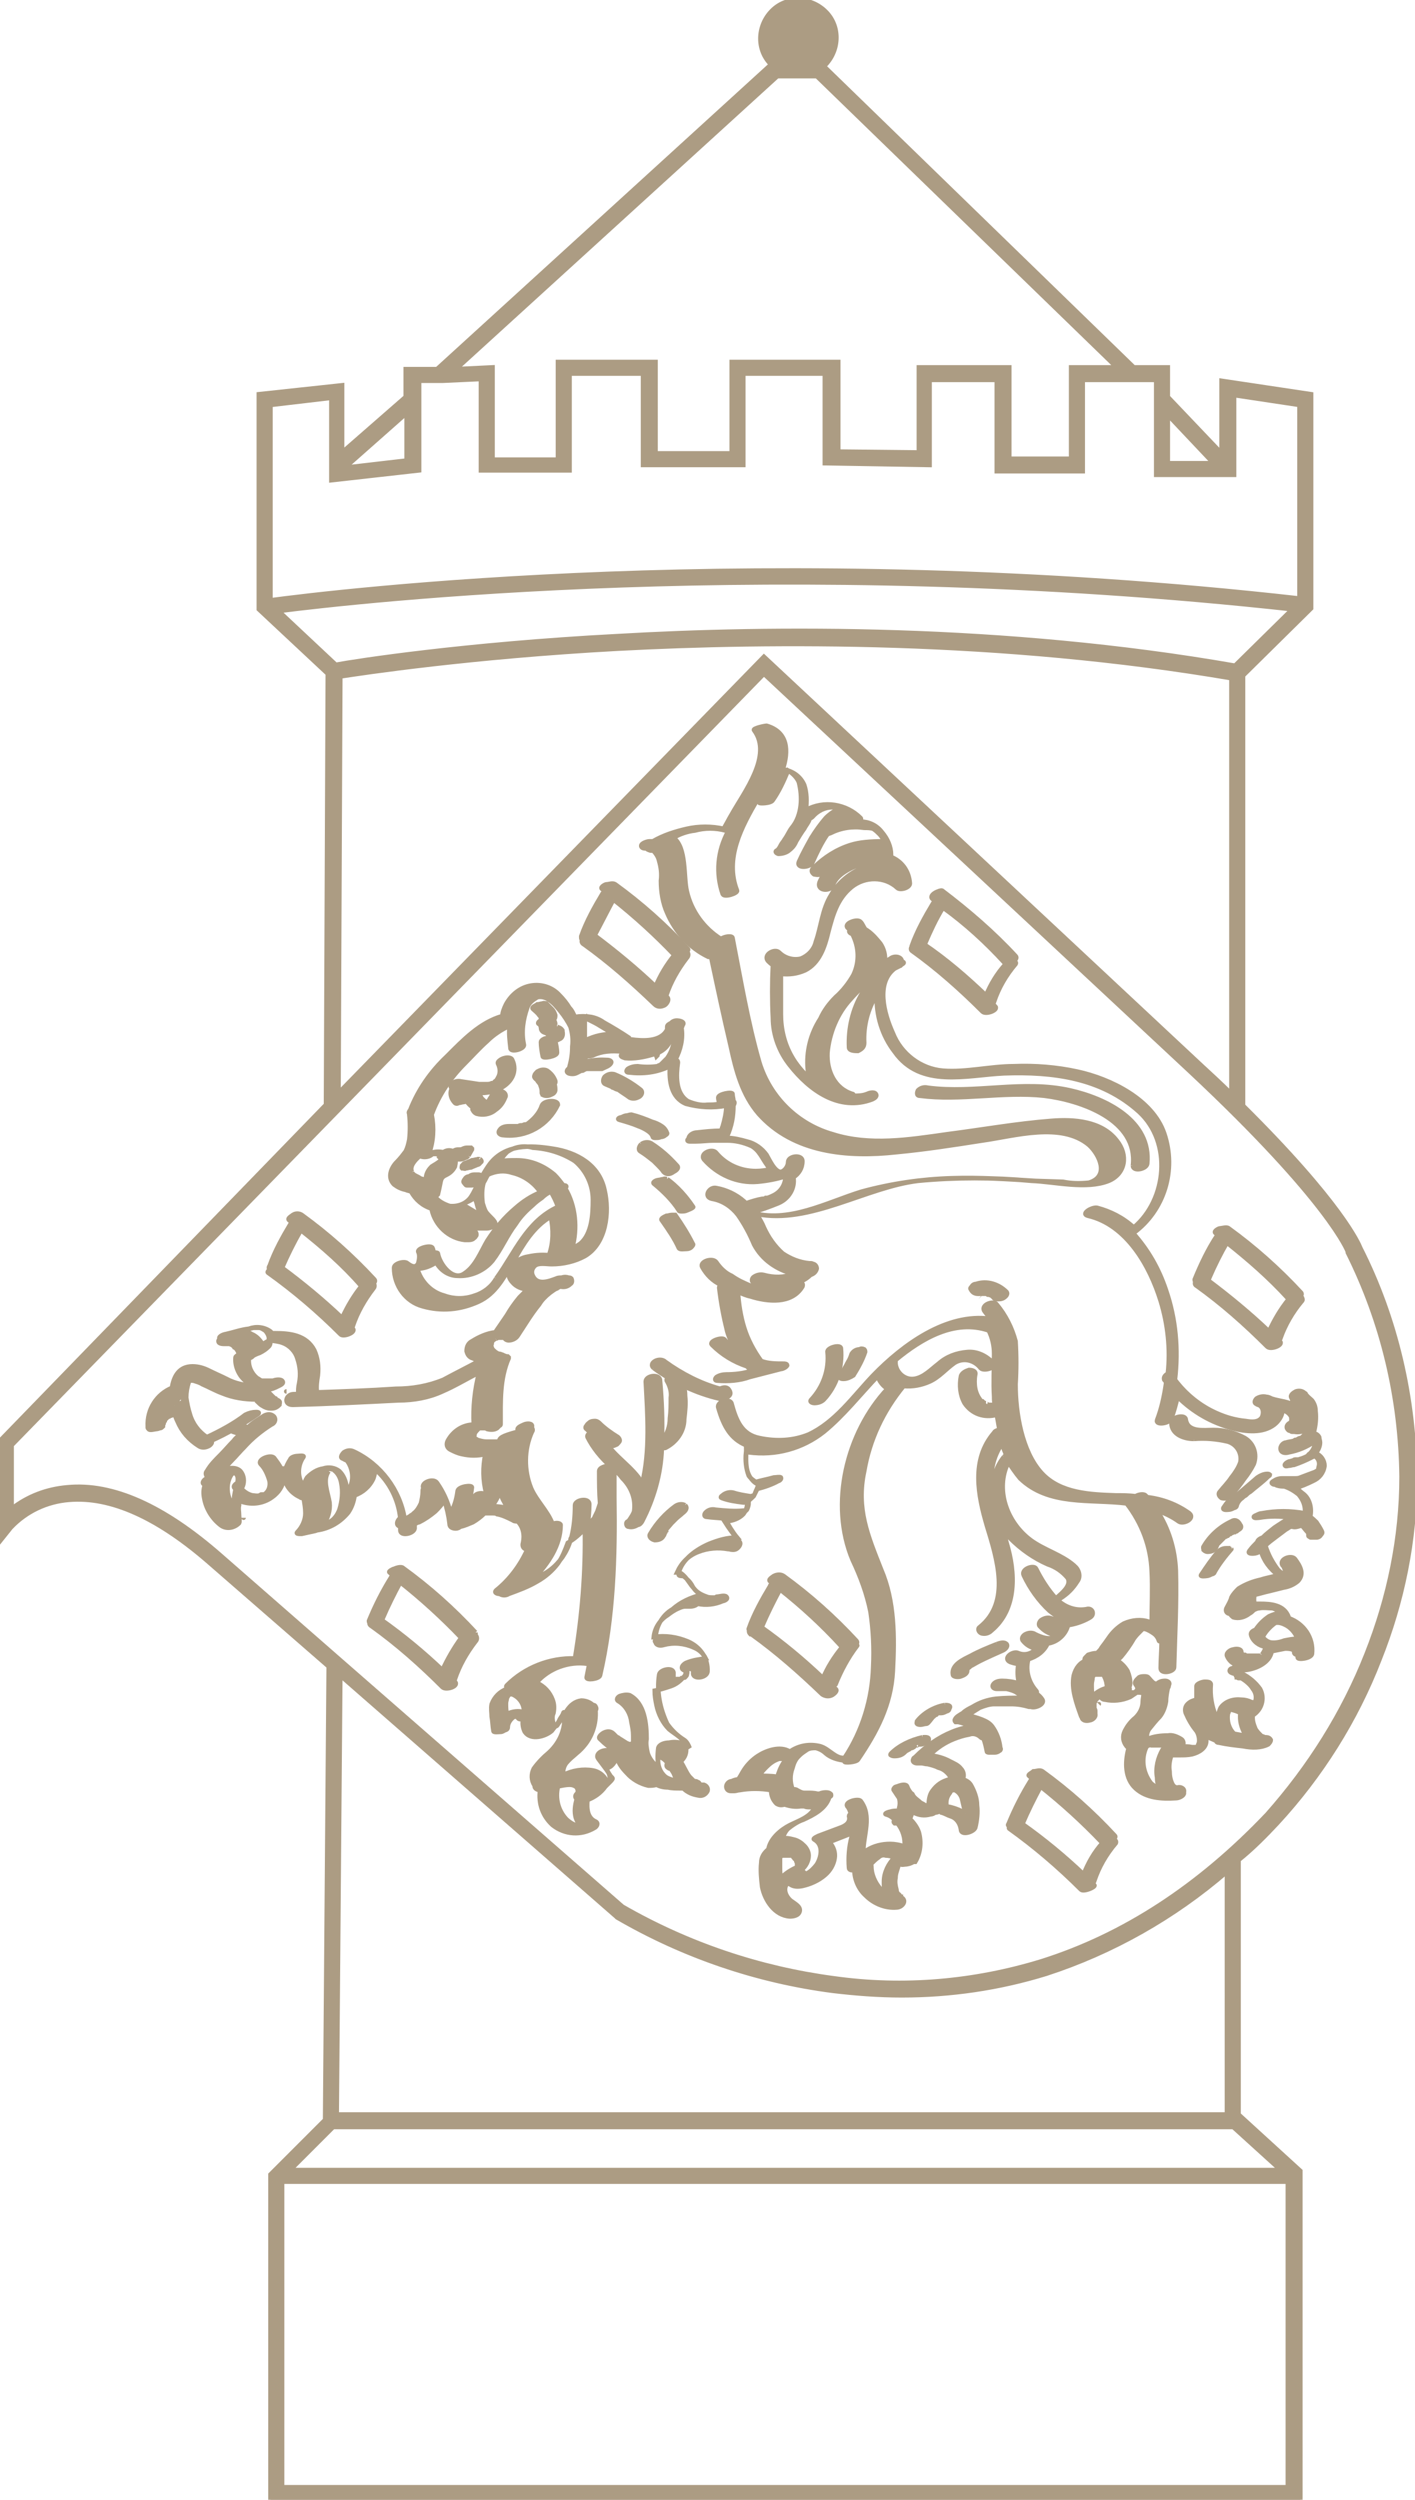 <?xml version="1.0" encoding="utf-8" standalone="no"?><!-- Generator: $$$/GeneralStr/196=Adobe Illustrator 27.6.0, SVG Export Plug-In . SVG Version: 6.00 Build 0)  --><svg xmlns="http://www.w3.org/2000/svg" xmlns:xlink="http://www.w3.org/1999/xlink" id="Ebene_1" style="enable-background:new 0 0 158 279;" version="1.1" viewBox="0 0 158 279" x="0px" xml:space="preserve" y="0px">
<style type="text/css">
	.Schlagschatten{fill:none;}
	.Schein_x0020_nach_x0020_außen_x0020__x002D__x0020_5_x0020_Pt_x002E_{fill:none;}
	.Blauer_x0020_Neonrahmen{fill:none;stroke:#8AACDA;stroke-width:7;stroke-linecap:round;stroke-linejoin:round;}
	.Lichter_x0020_Chrom{fill:url(#SVGID_1_);stroke:#FFFFFF;stroke-width:0.363;stroke-miterlimit:1;}
	.Jive_GS{fill:#FFDD00;}
	.Alyssa_GS{fill:#A6D0E4;}
	.st0{clip-path:url(#SVGID_00000157308778328779786090000002073156491324045978_);}
	.st1{fill:#AC9C83;stroke:#AC9C83;stroke-width:0.5;}
</style>
<linearGradient gradientUnits="userSpaceOnUse" id="SVGID_1_" x1="0" x2="6.123234e-17" y1="0" y2="-1">
	<stop offset="0" style="stop-color:#656565"/>
	<stop offset="0.618" style="stop-color:#1B1B1B"/>
	<stop offset="0.629" style="stop-color:#545454"/>
	<stop offset="0.983" style="stop-color:#3E3E3E"/>
</linearGradient>
<g id="Gruppe_1828" transform="translate(0 0.001)">
	<g>
		<defs>
			<rect height="279" id="SVGID_00000125588246919962797220000017811566516362792104_" width="158" y="0"/>
		</defs>
		<clipPath id="SVGID_00000103964655376018579620000008503527157850203061_">
			<use style="overflow:visible;" xlink:href="#SVGID_00000125588246919962797220000017811566516362792104_"/>
		</clipPath>
		
			<g id="Gruppe_1827" style="clip-path:url(#SVGID_00000103964655376018579620000008503527157850203061_);" transform="translate(0 -0.001)">
			<path class="st1" d="M126.5,130.1c0,0.7,1.5,0.4,1.6-0.2c0.5-4.8-4.6-7.3-8.6-8.2c-5.3-1.2-10.6,0.4-15.9-0.3     c-0.4-0.1-0.8,0-1.1,0.3c-0.1,0.2-0.2,0.6,0.2,0.6l0,0c4.6,0.6,9.3-0.5,13.9,0C120.7,122.8,127.1,125,126.5,130.1" id="Pfad_4447"/>
			<path class="st1" d="M129.8,153.8L129.8,153.8z" id="Pfad_4448"/>
			<path class="st1" d="M137.2,180.9L137.2,180.9z" id="Pfad_4449"/>
			<path class="st1" d="M131.7,199.6C131.9,199.6,131.7,199.5,131.7,199.6" id="Pfad_4450"/>
			<path class="st1" d="M126.1,188.8C126,188.8,126,188.9,126.1,188.8" id="Pfad_4451"/>
			<path class="st1" d="M122.2,186.9C122.2,186.9,122.2,186.9,122.2,186.9C122.2,187,122.2,187,122.2,186.9" id="Pfad_4452"/>
			<path class="st1" d="M122.7,190.2L122.7,190.2C122.8,190.1,122.8,190.1,122.7,190.2" id="Pfad_4453"/>
			<path class="st1" d="M133.3,160.6c1.3-0.1,2.5,0,3.8,0.3c1,0.3,1.6,1.3,1.4,2.3c-0.2,0.6-0.6,1.2-1,1.7     c-0.4,0.6-0.9,1.1-1.3,1.6c-0.2,0.2-0.1,0.5,0.2,0.7c0.4,0.1,0.8,0,1.1-0.3c0.5-0.6,1-1.2,1.4-1.8c0.4-0.5,0.8-1.1,1.1-1.7     c0.4-1.1,0-2.3-1-2.9c-1.1-0.6-2.3-0.9-3.5-0.9c-1.1,0-2.9,0.3-3.1-1.2c-0.1-0.6-1.7-0.2-1.6,0.4l0,0     C130.8,160.1,132.2,160.6,133.3,160.6" id="Pfad_4454"/>
			<path class="st1" d="M137.3,167.4c-0.3,0.3-0.5,0.6-0.7,0.9c-0.1,0.3,0.5,0.2,0.6,0.2c0.2,0,0.4-0.1,0.6-0.2     c0.1,0,0.3-0.1,0.3-0.3c0.1-0.3,0.3-0.6,0.6-0.8c0.1-0.1,0.2-0.2,0.4-0.3c0.1-0.1,0.3-0.3,0.5-0.4c0.7-0.6,1.4-1.1,2-1.7     c0,0,0.2-0.1,0.2-0.2c-0.1-0.1-0.2-0.1-0.3-0.1c-0.4,0-0.8,0.2-1.1,0.4l0,0c-0.7,0.6-1.4,1.2-2.1,1.8     C138,166.9,137.7,167.2,137.3,167.4" id="Pfad_4455"/>
			<path class="st1" d="M137.5,169.8L137.5,169.8c-1.3,0.6-2.4,1.6-3.1,2.8c-0.1,0.1,0,0.3,0,0.4     c0.1,0.1,0.3,0.2,0.4,0.2c0.4,0,0.8-0.1,1-0.5c0,0,0,0,0-0.1c0-0.1,0,0,0,0c0.1-0.1,0.1-0.1,0.1-0.2c0.1-0.1,0.2-0.2,0.3-0.3     c0.2-0.2,0.4-0.4,0.6-0.6c0,0,0,0,0.1,0c0.1-0.1,0.1-0.1,0.2-0.1c0.1-0.1,0.2-0.2,0.3-0.2c0.1-0.1,0.2-0.1,0.4-0.2c0.1,0,0,0,0,0     c0,0,0,0,0.1,0c0.1-0.1,0.1-0.1,0.2-0.1c0.1-0.1,0.3-0.2,0.4-0.3s0.1-0.3,0-0.4C138.2,169.6,137.8,169.6,137.5,169.8" id="Pfad_4456"/>
			<path class="st1" d="M137.4,172.8c-0.2,0-0.3,0-0.5,0c-0.4,0-0.7,0.2-0.9,0.4l0,0c-0.7,0.8-1.3,1.7-1.9,2.6     c-0.1,0.2,0.6,0.1,0.6,0.1c0.2,0,0.4-0.1,0.6-0.2c0.1,0,0.3-0.1,0.3-0.2c0.5-0.9,1.2-1.8,1.9-2.6     C137.6,172.9,137.4,172.9,137.4,172.8" id="Pfad_4457"/>
			<path class="st1" d="M109.6,144.3C109.6,144.3,109.6,144.3,109.6,144.3C109.6,144.3,109.7,144.3,109.6,144.3" id="Pfad_4458"/>
			<path class="st1" d="M109.5,144.4L109.5,144.4C109.5,144.4,109.6,144.3,109.5,144.4     C109.5,144.3,109.5,144.3,109.5,144.4l0.5,0c0.1,0,0.2,0,0.3,0.1c0,0,0.1,0,0.1,0l0.3,0.1l0,0c0,0,0.1,0,0.1,0.1     c0.1,0.1,0.2,0.1,0.2,0.2c0.1,0.1,0.3,0.1,0.4,0.1c0.2,0,0.4,0,0.6-0.1c0.2-0.1,0.6-0.4,0.4-0.7c-0.9-0.9-2.2-1.3-3.4-0.9     c-0.2,0-0.4,0.1-0.5,0.3c-0.1,0.1-0.2,0.2-0.1,0.3C108.7,144.5,109.2,144.4,109.5,144.4" id="Pfad_4459"/>
			<path class="st1" d="M110,157C110,157,110.1,157,110,157C110.1,157,110.1,157,110,157" id="Pfad_4460"/>
			<path class="st1" d="M101,211.8C101,211.8,101,211.8,101,211.8C101,211.8,101,211.8,101,211.8" id="Pfad_4461"/>
			<path class="st1" d="M87.6,207L87.6,207" id="Pfad_4462"/>
			<path class="st1" d="M72,187.2L72,187.2z" id="Pfad_4463"/>
			<path class="st1" d="M68.6,195.4C68.6,195.3,68.6,195.3,68.6,195.4" id="Pfad_4464"/>
			<path class="st1" d="M68.7,195.2C68.6,195.1,68.6,195.1,68.7,195.2" id="Pfad_4465"/>
			<path class="st1" d="M67.4,197L67.4,197C67.4,197,67.4,197,67.4,197L67.4,197C67.4,197,67.4,197,67.4,197" id="Pfad_4466"/>
			<path class="st1" d="M67.4,196.9L67.4,196.9L67.4,196.9L67.4,196.9" id="Pfad_4467"/>
			<path class="st1" d="M55.6,148.8C55.7,148.8,55.7,148.8,55.6,148.8" id="Pfad_4468"/>
			<path class="st1" d="M73,152.7L73,152.7c2.2,1.6,4.7,2.8,7.3,3.4c0.4,0.1,1.5-0.2,1.2-0.8c0-0.1-0.1-0.1-0.1-0.2     c-0.2-0.3-0.6-0.3-1-0.1c-2.2-0.6-4.3-1.7-6.1-3C73.7,151.4,72.3,152.1,73,152.7" id="Pfad_4469"/>
			<path class="st1" d="M35.4,170.8L35.4,170.8c1.4-0.2,2.6-0.9,3.5-2c0.4-0.6,0.6-1.2,0.7-1.9     c0.9-0.3,1.7-1,2.1-1.9c0.1-0.3,0.2-0.7,0.2-1c1.6,1.4,2.6,3.4,2.8,5.5c0,0,0,0-0.1,0c-0.2,0.2-0.4,0.6-0.1,0.8     c0.1,0,0.1,0.1,0.2,0.1c0,0.1,0,0.3,0,0.4c0,0.7,1.5,0.4,1.6-0.2c0-0.2,0-0.3,0-0.5c0.2-0.1,0.4-0.2,0.5-0.2     c0.6-0.3,1.2-0.7,1.8-1.2c0.4-0.4,0.8-0.8,1-1.3c0.3,0.9,0.5,1.8,0.6,2.7c0,0.4,0.4,0.5,0.7,0.5c0.2,0,0.4-0.1,0.5-0.2     c0.5-0.1,0.9-0.3,1.4-0.5c0.5-0.3,0.9-0.6,1.3-1H55c0.2,0,0.4,0,0.5,0.1c0.6,0.1,1.2,0.4,1.8,0.7c0.1,0.1,0.3,0.1,0.5,0.1     c0.6,0.6,0.8,1.5,0.6,2.4c-0.1,0.3,0,0.6,0.3,0.7c0.1,0,0.1,0,0.2,0c-0.8,1.8-2,3.4-3.5,4.6c-0.3,0.3,0.2,0.4,0.4,0.4l0,0     c0.3,0.2,0.7,0.2,1,0c1.1-0.4,2.2-0.8,3.2-1.4c0.9-0.5,1.7-1.2,2.3-2c0.5-0.7,0.8-1.5,1.1-2.3c0.7-0.4,1.4-1,1.9-1.6     c0.1,4.8-0.3,9.7-1.1,14.5c-2.8-0.1-5.6,1-7.6,3c-0.1,0.1-0.1,0.2,0,0.2c0,0.1,0,0.1,0,0.2c-0.8,0.3-1.4,0.9-1.7,1.7     c-0.1,0.5,0,1,0,1.4c0.1,0.5,0.1,1.1,0.2,1.6c0,0.2,0.6,0.1,0.8,0.1c0.2,0,0.3-0.1,0.5-0.2c0.1,0,0.3-0.1,0.3-0.3     c0-0.5,0.3-0.9,0.7-1.2c-0.1,0,0,0,0.1,0c0,0,0,0,0,0l0,0l0,0h0c-0.1,0,0,0,0.1,0h0.2l0,0c0,0,0,0.1,0,0.1     c0.1,0.2,0.3,0.2,0.6,0.2c-0.1,0.5,0,1,0.2,1.4c0.7,1,2.3,0.5,3-0.1c0.3-0.4,0.7-0.8,0.9-1.3c0.1-0.2,0.3-0.4,0.4-0.7     c0,0,0-0.1,0.1-0.1c0.2,1.7-0.4,3.3-1.7,4.5c-0.6,0.5-1.2,1.1-1.7,1.8c-0.3,0.6-0.3,1.3,0.1,1.9c0,0.1,0,0.2,0.1,0.3     c0.1,0.1,0.3,0.2,0.5,0.2c-0.2,1.5,0.3,2.9,1.4,3.9c1.4,1.1,3.2,1.2,4.7,0.3c0.2-0.1,0.5-0.5,0.1-0.7c-0.9-0.4-1-1.4-0.9-2.4     c0.8-0.3,1.5-0.8,2-1.5c0.2-0.2,0.4-0.5,0.5-0.9c0-0.3-0.1-0.6-0.3-0.9l-0.1-0.2c0.1,0,0.1,0,0.2-0.1c0.3-0.1,0.5-0.3,0.7-0.6     c0.1-0.3,0.2-0.5,0.1-0.8c0,0,0,0,0,0c0,0,0.1,0,0.1,0c0.2,0.8,0.6,1.4,1.2,2c0.6,0.7,1.5,1.2,2.4,1.4c0.3,0,0.6,0,0.9-0.1     c0.4,0.2,0.8,0.3,1.3,0.3c0.4,0.1,0.9,0.1,1.3,0.1h0.4c0.5,0.5,1.1,0.7,1.7,0.8c0.4,0.1,0.8-0.1,1-0.5c0.1-0.3-0.1-0.6-0.4-0.7     c0,0-0.1,0-0.1,0c-0.1,0-0.3,0-0.4-0.1c0-0.1-0.1-0.2-0.2-0.2l0,0c-0.1-0.1-0.2-0.1-0.4-0.1c-0.2-0.2-0.3-0.3-0.5-0.5     c-0.4-0.5-0.6-1.1-1-1.7c0.5-0.4,0.7-1,0.6-1.6c-0.2-1-1.2-1.4-1.9-2c-0.7-0.7-1.2-1.7-1.4-2.7c-0.1-0.5-0.2-1-0.2-1.6     c0.6-0.1,1.2-0.3,1.8-0.5c0.6-0.2,1.1-0.6,1.5-1.1c0.2-0.2,0.2-0.5,0.1-0.8c0,0,0,0,0,0c0.2,0,0.5-0.1,0.7,0h0.2     c0,0.1,0,0.3,0,0.4c-0.1,0.8,1.5,0.6,1.6-0.1c0.1-1.5-0.8-2.8-2.2-3.4c-1.2-0.5-2.5-0.7-3.8-0.5c0.1-1,0.7-1.9,1.5-2.4     c0.4-0.3,0.8-0.6,1.3-0.8c0.2-0.1,0.5-0.2,0.7-0.2h0c0.1,0,0.2,0,0.2,0h0.4c0.3,0,0.6-0.1,0.8-0.3c0.9,0.2,1.9,0.1,2.8-0.3     c0.1,0,0.7-0.2,0.4-0.5c-0.2-0.2-0.8,0-1,0c-0.1,0-0.1,0-0.2,0.1c0,0-0.1,0-0.1,0c-0.1,0-0.1,0-0.1,0h-0.1c-0.2,0-0.5,0-0.7-0.1     c-0.6-0.2-1.1-0.5-1.4-0.9c-0.4-0.4-0.7-1-1.1-1.4c-0.2-0.2-0.4-0.4-0.7-0.4c0,0-0.1,0-0.1,0c0.5-1.1,1.3-1.9,2.4-2.3     c1-0.4,2.2-0.5,3.3-0.3c0,0,0.1,0,0.1,0c0.3,0.1,0.6,0.1,0.8,0c0.2-0.1,0.6-0.5,0.4-0.8c-0.6-0.7-1.2-1.5-1.7-2.3     c0.1,0,0.2,0,0.3,0c0.7-0.1,1.3-0.3,1.8-0.8c0.3-0.4,0.5-0.9,0.4-1.4c0.1,0,0.1-0.1,0.2-0.1c0.2-0.2,0.5-0.4,0.6-0.6     c0.1-0.2,0.2-0.5,0.3-0.7c0.8-0.2,1.7-0.5,2.4-0.9c0.1,0,0.4-0.2,0.3-0.4c-0.1-0.1-0.6,0-0.8,0c-0.7,0.2-1.3,0.3-2,0.5     c-0.3-0.2-0.6-0.4-0.8-0.7c-0.3-0.8-0.4-1.7-0.3-2.6c0.1,0,0.2,0,0.3,0c3,0.4,6-0.4,8.4-2.3c2.2-1.8,4-4.1,6-6.2     c0.2,0.6,0.6,1.1,1.1,1.4c-4.6,4.9-6.5,12.9-3.9,19.1c0.9,1.9,1.6,3.8,2,5.8c0.3,2,0.4,4.1,0.3,6.1c-0.1,3.6-1.2,7.2-3.2,10.2     c-1,0.1-1.7-1-2.7-1.3c-1.2-0.3-2.4-0.1-3.4,0.6c-1.1-0.7-2.7-0.1-3.6,0.5c-0.6,0.4-1.1,0.9-1.5,1.5c-0.2,0.3-0.4,0.7-0.6,1     l-0.1,0.1c-0.2,0-0.5,0.1-0.7,0.2c-0.3,0-0.6,0.3-0.6,0.6c0,0.3,0.2,0.5,0.5,0.5c0,0,0,0,0,0h0c0.1,0,0.3,0,0.4,0v0l0,0     c0.2,0,0.4-0.1,0.6-0.1c1.1-0.2,2.3-0.2,3.5,0c0,0.6,0.2,1.1,0.6,1.5c0.3,0.2,0.6,0.2,0.9,0.1c0.6,0.2,1.2,0.3,1.8,0.2h0.4     c0.2,0.1,0.4,0.1,0.6,0.1c0.2,0,0.4,0,0.6,0c-0.5,1.1-1.8,1.5-2.8,2c-1,0.5-2.2,1.5-2.4,2.7c-0.5,0.4-0.8,0.9-0.8,1.5     c-0.1,0.9,0,1.8,0.1,2.7c0.3,1.5,1.4,3.2,3.1,3.3c0.4,0,1-0.1,1.1-0.6c0.1-0.5-0.5-0.8-0.9-1.1c-0.3-0.2-0.6-0.6-0.7-1     c-0.1-0.4,0-0.8,0.3-1.1c0.1,0.1,0.1,0.2,0.2,0.2c0.4,0.3,0.9,0.3,1.4,0.2c0.9-0.2,1.8-0.6,2.5-1.2c0.6-0.5,1-1.2,1.1-1.9     c0.1-0.6-0.1-1.3-0.6-1.8c0.8-0.3,1.5-0.6,2.3-0.9c0.1,0,0.1-0.1,0.2-0.1c0,0.1,0,0.3,0,0.4c-0.3,1.1-0.4,2.3-0.3,3.5     c0,0.2,0.3,0.3,0.6,0.2c0,1.1,0.5,2.2,1.3,2.9c0.9,0.9,2.2,1.4,3.4,1.3c0.6,0,1.2-0.7,0.6-1.1c0,0-0.1,0-0.1-0.1     c0,0-0.1,0-0.1-0.1c0,0-0.1-0.2-0.2-0.2c-0.1-0.1-0.2-0.3-0.2-0.5c-0.1-0.4-0.2-0.8-0.1-1.3c0-0.5,0.2-0.9,0.3-1.3     c0.1-0.2,0.2-0.3,0.3-0.5c0.1-0.1,0.1-0.1,0.2-0.2c-0.1,0.1-0.1,0.3-0.2,0.4c-0.1,0.2,0.4,0.1,0.4,0.1c0.3,0,0.7-0.1,1-0.3     c0,0,0,0,0,0l0.2,0c0.6-1,0.7-2.2,0.4-3.3c-0.2-0.6-0.6-1.1-1-1.5c0.1-0.2,0.2-0.5,0.3-0.8c0,0,0.1,0,0.1,0.1     c0.6,0.3,1.2,0.4,1.9,0.2c0.2,0,0.4-0.1,0.5-0.2c0.1,0,0.3,0,0.4-0.1c0,0,0,0,0.1,0c0.1,0,0.1,0,0.2,0.1c0.4,0.1,0.7,0.3,1,0.4     c0.7,0.2,1.1,0.8,1.2,1.5c0,0.7,1.4,0.3,1.6-0.2l0,0l0,0c0.2-0.8,0.3-1.7,0.2-2.5c0-0.8-0.3-1.6-0.7-2.3     c-0.2-0.3-0.5-0.5-0.9-0.6c0.2-0.4,0.1-0.9-0.2-1.2c-0.3-0.4-0.8-0.6-1.2-0.8c-0.7-0.4-1.5-0.6-2.3-0.7c0.8-0.8,1.7-1.4,2.7-1.8     c0.5-0.2,1.1-0.4,1.7-0.5c0.5-0.2,1,0,1.3,0.3c0.1,0.1,0.2,0.1,0.3,0.1c0.2,0.5,0.3,1,0.4,1.5c0,0.1,0.2,0.1,0.3,0.1     c0.2,0,0.4,0,0.6,0c0.2,0,0.4-0.1,0.5-0.2c0.1,0,0.2-0.2,0.1-0.3c-0.1-0.9-0.4-1.7-0.9-2.4c-0.3-0.4-0.7-0.6-1.2-0.8     c-0.5-0.2-1-0.3-1.5-0.5c0.2-0.1,0.4-0.3,0.5-0.3c0.3-0.2,0.5-0.3,0.8-0.5c0.5-0.2,1.1-0.4,1.6-0.4c0.6,0,1.3,0,1.9,0     c0.7,0,1.3,0.1,2,0.3c0.1,0,0.2,0,0.2,0c0.5,0.2,1.6-0.3,1.3-0.8c-0.2-0.3-0.4-0.5-0.7-0.7c0.1-0.1,0.1-0.2,0-0.3     c-0.8-0.9-1.2-2.2-0.9-3.4c0,0,0,0,0-0.1c1-0.3,1.8-0.9,2.2-1.8c0.1,0,0.1,0,0.2,0c0.9-0.2,1.7-0.9,2-1.8c0-0.1,0-0.1,0-0.2     c0.8-0.1,1.7-0.4,2.4-0.8c0.2-0.1,0.5-0.3,0.4-0.7c-0.1-0.3-0.4-0.4-0.7-0.3c-1.2,0.2-2.3-0.2-3.2-1c0.1,0,0.2-0.1,0.3-0.2     c0.8-0.5,1.4-1.1,1.9-1.9c0.4-0.5,0.2-1.3-0.3-1.7c0,0-0.1,0-0.1-0.1c-1.4-1.2-3.3-1.7-4.8-2.8c-2.7-2-4-5.7-2.5-8.7     c0.4,0.6,0.8,1.2,1.3,1.8c3.2,3.1,7.8,2.3,11.9,2.8c1.7,2.2,2.7,4.8,2.8,7.6c0.1,1.9,0,3.8,0,5.7c-0.1,0-0.2-0.1-0.3-0.1     c-0.9-0.3-1.9-0.2-2.8,0.2c-0.7,0.4-1.3,1-1.7,1.6c-0.2,0.3-0.5,0.7-0.8,1.1c-0.1,0.2-0.2,0.3-0.4,0.5c0,0-0.1,0.1-0.1,0.1     c-0.4,0-0.7,0.1-1,0.2c0,0,0,0-0.1,0.1c0,0-0.1,0.1-0.1,0.1c-0.1,0.1-0.2,0.2-0.2,0.3c0.1,0.1,0.2,0.1,0.3,0.1h0     c-0.8,0.2-1.3,0.9-1.5,1.7c-0.3,1.5,0.3,3.1,0.8,4.5c0,0.1,0.1,0.1,0.1,0.2c0.1,0.4,0.6,0.4,0.9,0.3c0.2,0,0.7-0.3,0.6-0.7l0,0     l0-0.1c0-0.1,0-0.1,0-0.1l0-0.1c0-0.1,0-0.2-0.1-0.3v-0.2c0-0.1,0-0.2,0-0.3c0,0,0-0.1,0,0c0,0,0,0,0-0.1c0-0.1,0-0.1,0.1-0.2     l0-0.1c0,0,0.1-0.1,0.2-0.2l0.1-0.1c0,0,0.1-0.1,0.2-0.1c0,0,0,0,0.1,0c0.1,0.2,0.3,0.3,0.5,0.3c0.9,0.2,1.9,0.1,2.8-0.3     c0.3-0.2,0.6-0.4,0.9-0.6c0,0,0.1,0,0.1,0.1c0.2,0,0.4,0.1,0.5,0.1c0,0.3-0.1,0.6-0.1,0.9c0,0.7-0.3,1.3-0.8,1.8     c-0.5,0.4-0.9,0.9-1.2,1.5c-0.3,0.6-0.2,1.2,0.2,1.7c0,0,0.1,0.1,0.1,0.1c0,0,0.1,0,0.1,0.1c0,0,0,0,0,0.1     c-0.4,1.5-0.4,3.3,0.8,4.4c1.2,1.1,2.9,1.2,4.5,1.1c0.3,0,0.8-0.2,0.9-0.5c0-0.1,0-0.2,0-0.2c0.1-0.4-0.4-0.6-0.7-0.5l0,0h-0.1     c0,0,0,0-0.1,0c0,0,0,0,0,0c-0.2-0.1-0.3-0.2-0.4-0.4c-0.2-0.4-0.3-0.9-0.3-1.4c-0.1-0.6,0-1.2,0.2-1.8c0.3,0,0.6,0,0.9,0     c0.5,0,0.9,0,1.4-0.1c0.8-0.2,1.6-0.7,1.6-1.5c0-0.2,0-0.4-0.1-0.6c0.4,0.3,0.8,0.4,1.2,0.6c0,0.1,0.1,0.2,0.3,0.2l0,0     c0.9,0.2,1.8,0.3,2.7,0.4c1,0.2,2,0.2,2.8-0.2c0.1-0.1,0.3-0.3,0.3-0.5c-0.1-0.2-0.3-0.3-0.5-0.3c0,0-0.3,0-0.1,0     c0,0-0.2,0-0.1,0c-0.1-0.1-0.3-0.1-0.4-0.2c-0.2-0.2-0.4-0.4-0.6-0.7c-0.2-0.5-0.4-1-0.3-1.6c0.1,0,0.2-0.1,0.2-0.1     c0.9-0.7,1.1-1.9,0.6-2.8c-0.5-0.7-1.2-1.3-2-1.7c0-0.1,0-0.3,0-0.4c0.1,0,0.2,0,0.3,0c1.2-0.1,2.8-0.8,3-2.1     c0.5-0.1,1-0.2,1.5-0.3c0.2,0,1.1,0,1,0.4c0,0.2,0.2,0.3,0.4,0.3c0,0.1,0,0.2,0,0.3c0,0.3,1.5,0.1,1.6-0.4c0.2-1.8-0.9-3.4-2.6-4     h0c0,0,0-0.1,0-0.1c-0.5-1.4-2-1.5-3.2-1.5c-0.2,0-0.4,0-0.6,0c-0.1-0.3-0.1-0.7,0-1c0.5-0.1,1.1-0.3,1.6-0.4l1.6-0.4     c0.6-0.1,1.1-0.3,1.6-0.7c0.8-0.8,0.3-1.7-0.3-2.5c-0.4-0.5-1.8,0-1.4,0.7c0,0,0,0,0,0l0,0l0.1,0.1c0.1,0.2,0.2,0.4,0.2,0.6     c0,0.1,0,0.2,0,0.3c-0.1,0-0.2-0.1-0.3-0.1c-0.2-0.1-0.4-0.3-0.5-0.4c-0.6-0.8-1.1-1.7-1.4-2.7c0.3-0.3,0.7-0.6,1.1-0.9     c0.4-0.3,0.8-0.6,1.2-0.9c0.2-0.1,0.3-0.2,0.5-0.3c0,0,0,0,0,0h0.2c0.3,0.1,0.6,0,0.9-0.1c0.1,0,0.2,0,0.2,0c0,0,0.1,0.1,0.1,0.1     l-0.1-0.1c0.2,0.2,0.4,0.5,0.6,0.7c0,0,0,0,0,0c0.1,0.1,0.1,0.2,0.1,0.4c0,0,0,0.1,0.1,0.1c0.1,0.1,0.1,0.1,0.2,0.1     c0.2,0,0.4,0,0.6,0c0.2,0,0.4-0.1,0.5-0.3c0.1-0.1,0.2-0.2,0.1-0.4c-0.2-0.4-0.4-0.7-0.6-1c-0.2-0.2-0.4-0.4-0.7-0.6     c0.2-0.9,0-2-0.8-2.6c-0.3-0.2-0.5-0.5-0.9-0.6c0.7-0.2,1.4-0.5,2-0.8c0.7-0.3,1.2-0.9,1.3-1.7c0-0.6-0.4-1.2-1-1.4     c0.3-0.3,0.5-0.8,0.5-1.2c0-0.2-0.1-0.4-0.1-0.6c-0.1-0.2-0.3-0.4-0.6-0.4c0,0,0,0,0-0.1c0.2-0.8,0.3-1.6,0.2-2.4     c0-0.4-0.1-0.8-0.4-1.2c-0.2-0.2-0.5-0.4-0.7-0.7h0c0-0.1-0.1-0.1-0.1-0.1c-0.3-0.3-0.7-0.3-1-0.2c-0.2,0.1-0.7,0.4-0.5,0.7     c0,0.1,0.1,0.1,0.1,0.2l0,0l0,0c0,0,0,0,0,0.1c0.1,0.2,0.3,0.4,0.4,0.7c-0.7-0.6-1.8-0.6-2.7-0.9c-0.2-0.1-0.4-0.2-0.6-0.2     c-0.4-0.1-0.8,0-1.1,0.2c-0.2,0.2-0.3,0.5,0,0.6c0.1,0.1,0.3,0.1,0.4,0.2c0.4,0.3,0.4,0.9,0.2,1.3c-0.4,0.6-1.2,0.5-1.8,0.4     c-1.1-0.1-2.2-0.4-3.3-0.9c-1.8-0.8-3.4-2.1-4.6-3.7c0.4-3.4,0.1-6.8-1-10c-0.8-2.4-2-4.5-3.7-6.4c0,0,0.1,0,0.1,0     c3.4-2.5,4.8-7,3.4-11.1c-1.3-3.8-6-6.1-9.7-6.9c-2.3-0.5-4.7-0.7-7.1-0.6c-2.6,0-5.3,0.7-7.9,0.5c-2.5-0.2-4.7-1.9-5.6-4.2     c-1-2.2-1.9-5.6,0.2-7.2c0.2-0.1,0.4-0.2,0.6-0.3c0,0,0,0,0,0c0,0,0.1,0,0.1-0.1c0.4-0.2,0.4-0.3,0.1-0.4c0-0.5-0.8-0.7-1.3-0.3     c-0.2,0.1-0.4,0.3-0.6,0.4c0.1-0.8-0.1-1.5-0.5-2.1c-0.5-0.6-1-1.2-1.7-1.6c-0.2-0.3-0.3-0.6-0.5-0.8c-0.3-0.4-1.8,0.1-1.5,0.6     c0.1,0.1,0.2,0.2,0.3,0.3c-0.1,0.1-0.1,0.2,0,0.3l0,0c0.1,0.1,0.2,0.1,0.3,0.2c0.7,1.4,0.8,3,0.1,4.5c-0.5,0.9-1.2,1.8-2,2.5     c-0.7,0.7-1.3,1.5-1.7,2.4c-1.1,1.7-1.6,3.7-1.4,5.7c0,0.3,0.1,0.7,0.2,1c-0.8-0.8-1.5-1.6-2-2.5c-0.8-1.4-1.2-3-1.2-4.7     c0-1.5,0-3,0-4.5c0.9,0.1,1.8,0,2.7-0.4c1.6-0.8,2.2-2.6,2.6-4.3c0.5-1.9,1-3.7,2.6-5c1.5-1.2,3.7-1.2,5.1,0.1     c0.3,0.3,1.4,0,1.4-0.5c-0.1-1.4-0.9-2.5-2.2-3c0-0.1,0.1-0.1,0.1-0.2c0-0.9-0.4-1.8-1-2.5c-0.6-0.8-1.5-1.2-2.4-1.2l-0.1,0     c0.1-0.1,0.2-0.3,0.1-0.4c0,0,0,0,0,0c-1.6-1.6-4.1-2-6.1-0.9c0,0,0,0,0,0c0.1-1,0.1-1.9-0.2-2.8c-0.4-0.9-1.2-1.5-2.2-1.7     c-0.1,0-0.1,0-0.2,0c0.7-2.1,0.6-4.2-1.8-4.9c-0.2,0-1.6,0.3-1.4,0.5c2.1,2.8-1.1,6.9-2.5,9.4c-0.3,0.5-0.6,1.1-0.9,1.6     c-1.3-0.3-2.8-0.3-4.1,0c-1.3,0.3-2.6,0.7-3.8,1.4c-0.1,0-0.3,0-0.4,0c-0.2,0-0.9,0.2-0.9,0.5c0,0.3,0.4,0.3,0.6,0.3     c0,0,0.1,0.1,0.1,0.1c0.2,0.1,0.4,0.2,0.6,0.1c0.3,0.3,0.6,0.7,0.7,1.2c0.2,0.7,0.3,1.4,0.2,2.2c0,1.2,0.2,2.5,0.7,3.6     c0.9,2.1,2.5,3.9,4.6,4.9c0.1,0,0.2,0,0.3,0c0.7,3.3,1.4,6.6,2.2,10c0.6,2.8,1.3,5.4,3.1,7.5c3.9,4.4,10,4.9,15.4,4.3     c3.2-0.3,6.4-0.8,9.6-1.3c3.6-0.5,8.8-2.1,11.9,0.5c1.2,1.1,2.3,3.5,0,4.2c-1,0.1-1.9,0.1-2.9-0.1l-3.1-0.1     c-3.1-0.2-6.2-0.4-9.3-0.3c-3.4,0.1-6.8,0.6-10.1,1.5c-3.9,1.2-8.2,3.6-12.4,2.3c1.1-0.2,2.1-0.6,3.1-1c1.2-0.5,1.9-1.7,1.7-2.9     c0,0,0,0,0,0c0.6-0.4,1-1,1-1.8c0-0.8-1.6-0.6-1.6,0.1c0,0.5-0.4,1-0.8,1.1c-0.7,0-1.3-1.4-1.6-1.9c-0.5-0.7-1.3-1.3-2.2-1.5     c-0.7-0.2-1.5-0.4-2.3-0.4c0-0.1,0.1-0.2,0.1-0.2c0.5-1.1,0.7-2.2,0.7-3.4c0.1-0.2,0.2-0.4,0-0.5c0-0.3-0.1-0.5-0.1-0.8     c0-0.3-1.6,0-1.6,0.4c0,0.2,0.1,0.5,0.1,0.7c-0.4,0.1-0.9,0.1-1.3,0.1c-0.7,0.1-1.5-0.1-2.2-0.4c-1.4-0.9-1.3-2.9-1.1-4.3     c0-0.2-0.1-0.3-0.3-0.3c0.6-1.1,0.9-2.4,0.7-3.6c0.1-0.1,0.1-0.3,0.2-0.4c0.1-0.3-0.5-0.4-0.7-0.4c-0.3,0-0.5,0.1-0.7,0.3     c-0.2,0.1-0.4,0.2-0.4,0.4l0,0c0,0.1,0,0.2,0,0.3c-0.7,1.4-2.7,1.3-4.1,1.1l-0.2,0c0,0,0-0.1,0-0.2c0,0,0,0,0,0     c-0.9-0.6-1.9-1.2-2.8-1.7c-0.4-0.3-0.9-0.5-1.4-0.6c-0.6-0.1-1.2-0.1-1.8,0c-0.2-0.4-0.3-0.7-0.6-1c-0.3-0.5-0.7-1-1.1-1.4     c-0.8-0.9-2-1.3-3.2-1.1c-1.2,0.2-2.2,1-2.8,2.1c-0.2,0.4-0.4,0.9-0.4,1.3c-2.5,0.7-4.4,2.7-6.2,4.5c-1.8,1.7-3.2,3.7-4.1,6     c-0.1,0.1-0.2,0.3-0.1,0.4l0,0c0,0,0,0.1,0,0.1c0.1,0.9,0.1,1.9,0,2.8c-0.1,0.5-0.2,0.9-0.4,1.3c-0.3,0.4-0.6,0.8-1,1.2     c-0.6,0.6-1.1,1.7-0.3,2.5c0.4,0.3,0.8,0.5,1.3,0.6c0.2,0.1,0.4,0.1,0.6,0.2c0.5,0.9,1.3,1.6,2.3,1.9c0,0,0,0,0,0.1l0,0     c0.4,1.8,1.9,3.2,3.7,3.4c0.1,0,0.1,0,0.2,0c0,0,0,0,0.1,0c0.2,0,0.4,0,0.6-0.1c0.1-0.1,0.3-0.2,0.3-0.3c0.1-0.1,0.1-0.1,0.1-0.2     c0,0,0,0,0,0c0-0.1,0-0.2-0.1-0.3c-0.1-0.1-0.1-0.2-0.2-0.3c0,0,0,0.1,0,0.1c0-0.1-0.1-0.1-0.1-0.2c0.5,0,1.1,0,1.6,0     c0.3,0,1.2-0.3,0.8-0.8c-0.2-0.3-0.6-0.6-0.9-1c-0.2-0.3-0.3-0.7-0.4-1c-0.1-0.8-0.1-1.6,0.1-2.3c0,0,0,0,0,0     c0.2-0.3,0.3-0.6,0.5-0.9c0.9-0.4,1.8-0.5,2.7-0.2c1.3,0.3,2.4,1.1,3.1,2.1c0,0,0,0,0,0.1c-1,0.4-1.9,1-2.7,1.7     c-1.3,1.1-2.3,2.3-3.2,3.7c-0.7,1.2-1.3,2.8-2.5,3.6c-1.3,1-2.8-1-3-2.2c0-0.1-0.3-0.1-0.5-0.1c0-0.2,0-0.3-0.1-0.5     c-0.1-0.4-1.7,0-1.6,0.4c0.2,0.4,0.1,0.9,0,1.3c-0.3,0.6-0.8,0.3-1.2,0c-0.3-0.3-1.5,0-1.5,0.5c0,2,1.3,3.8,3.2,4.3     c2.1,0.6,4.2,0.4,6.2-0.5c2-0.9,2.9-2.8,4-4.6c1-1.8,2.2-3.8,4.1-4.9c0.3,1.4,0.3,2.9-0.2,4.3c-0.9-0.1-1.7,0-2.6,0.2     c-1.2,0.3-2.6,1.6-1.5,2.8c0.4,0.5,1.1,0.8,1.7,0.8c-0.3,0.3-0.6,0.6-0.9,0.9c-0.5,0.6-1,1.3-1.4,2l-1.3,1.9     c-0.9,0.1-1.8,0.5-2.6,1c-0.4,0.2-0.6,0.6-0.6,1.1c0.1,0.4,0.3,0.7,0.7,0.8c0.2,0.1,0.5,0.2,0.7,0.3c-1.3,0.7-2.7,1.4-4,2.1     c-1.7,0.7-3.5,1-5.3,1c-2.9,0.2-5.9,0.3-8.8,0.4c-0.1-0.6,0-1.3,0.1-1.9c0.1-1,0-1.9-0.4-2.8c-0.9-1.7-2.7-1.9-4.4-1.9     c-0.1,0-0.2,0-0.3,0c-0.1-0.1-0.1-0.1-0.2-0.2c-0.7-0.5-1.6-0.6-2.4-0.3c-0.9,0.1-1.7,0.4-2.6,0.6c-0.1,0-0.8,0.2-0.7,0.5     c0,0,0,0,0,0.1c-0.1,0.1-0.1,0.1-0.1,0.2c0,0.3,0.5,0.3,0.7,0.3h0.2c0.1,0,0.1,0,0.1,0h0.1c0,0,0.1,0,0,0c-0.1,0,0,0,0,0     c0,0,0,0,0.1,0c0.1,0,0.2,0.1,0.3,0.1c0,0,0.1,0,0.1,0.1c0,0,0,0,0,0l0,0c0.1,0.1,0.2,0.1,0.2,0.2c0.2,0.1,0.3,0.3,0.4,0.5l0,0     l0,0c0,0,0,0,0,0c0,0,0,0,0,0c0,0.1,0.1,0.2,0.1,0.2c0,0-0.1,0.1-0.1,0.1c-0.1,0.1-0.3,0.2-0.3,0.3l0,0c-0.1,1,0.4,2.1,1.2,2.7     c0.2,0.2,0.5,0.3,0.8,0.4c0,0,0,0.1,0,0.1c-1-0.1-2.1-0.3-3-0.8c-0.6-0.3-1.3-0.6-1.9-0.9c-0.6-0.3-1.2-0.5-1.9-0.5     c-1.5,0-2.1,1.1-2.3,2.4h0c-1.7,0.7-2.8,2.4-2.7,4.3c0,0,0,0,0,0.1c0,0.1,0,0.1,0.1,0.2c0.1,0.2,0.7,0,0.9,0     c0.1,0,0.3-0.1,0.4-0.1c0.1,0,0.2-0.1,0.3-0.2l0,0l0,0c0,0,0-0.1,0-0.1c0,0,0,0,0,0c0-0.1,0.1-0.2,0.1-0.3c0,0,0-0.1,0.1-0.2     c0,0,0,0,0-0.1c0,0,0-0.1,0,0c0.1-0.1,0.2-0.2,0.3-0.3l0.1-0.1c0,0,0,0,0.1,0c0,0,0,0,0,0c0,0,0.1-0.1,0.1-0.1c0,0,0,0,0.1,0     c0.1,0,0,0,0,0c0,0,0.1,0,0.2-0.1c0.1,0,0,0,0,0l0.1,0c0,0,0.1,0,0.1,0c0.1,0.2,0.2,0.5,0.3,0.7c0.5,1.2,1.3,2.1,2.4,2.8     c0.3,0.2,0.7,0.2,1.1,0c0.2-0.1,0.5-0.4,0.3-0.6c1.8-0.8,3.5-1.8,5.1-2.9c0,0,0.2-0.1,0.2-0.2c0-0.1-0.2-0.1-0.3-0.1     c-0.4,0-0.8,0.1-1.2,0.3l0,0c-1.3,1-2.8,1.8-4.3,2.5l0,0c-0.9-0.6-1.6-1.5-1.9-2.6c-0.2-0.6-0.3-1.2-0.4-1.8     c0-0.6,0.1-1.2,0.3-1.8c0.1-0.2,0.1-0.1,0.5-0.1c0.3,0.1,0.7,0.2,1,0.4c0.7,0.3,1.4,0.7,2.2,1c1.2,0.5,2.5,0.7,3.8,0.7     c0,0.1,0.1,0.1,0.1,0.2c0.2,0.2,0.4,0.4,0.6,0.5c0.3,0.2,0.6,0.3,0.9,0.3c0.2,0,0.4,0,0.6-0.1c0.2-0.1,0.3-0.2,0.4-0.3     c0-0.1,0.1-0.3,0-0.4c-0.1-0.1-0.3-0.2-0.4-0.2h0c0.1,0,0.1,0,0.2,0c-0.1,0-0.1,0-0.2-0.1c0,0,0,0,0,0c-0.1,0-0.2-0.1-0.3-0.2     c0,0,0,0,0,0c0,0-0.1-0.1-0.1-0.1c0,0,0,0,0,0l0,0c-0.1-0.1-0.3-0.3-0.4-0.4c0,0,0,0.1,0,0.1c0-0.1-0.1-0.1-0.1-0.2     c0,0,0-0.1,0-0.1c0,0,0-0.1-0.1-0.1c0.5,0,0.9-0.2,1.3-0.4c0.2-0.1,0.7-0.3,0.4-0.6c-0.2-0.2-0.8-0.1-1,0c0,0-0.1,0-0.1,0     c0,0,0,0-0.1,0c-0.1,0-0.1,0-0.1,0h-0.5c-0.1,0-0.2,0-0.3,0l-0.1,0c0,0-0.1,0-0.1,0c-0.2-0.1-0.3-0.2-0.5-0.3     c-0.6-0.5-1-1.3-0.9-2.2c0,0,0,0,0,0c0.1,0,0.3-0.1,0.4-0.2c0,0,0.1-0.1,0.1-0.1c0.2-0.1,0.4-0.2,0.7-0.3c0.4-0.2,0.7-0.4,1-0.7     c0.2-0.2,0.2-0.4,0.2-0.7c0.5,0.1,0.9,0.1,1.4,0.3c0.8,0.3,1.4,1,1.6,1.7c0.3,0.9,0.4,1.8,0.2,2.8c-0.1,0.4-0.1,0.8-0.1,1.2     l-0.5,0c-0.9,0-1.2,1.2-0.1,1.2l0,0c3.9-0.1,7.9-0.3,11.8-0.5c1.7,0,3.4-0.3,4.9-1c1.4-0.6,2.7-1.4,4.1-2.1     c-0.5,1.9-0.7,3.9-0.6,5.8c-1.2,0-2.3,0.7-2.9,1.8c-0.2,0.4-0.1,0.8,0.3,1c0.4,0.2,0.8,0.4,1.3,0.5c0.9,0.2,1.7,0.2,2.6,0     c-0.3,1.4-0.3,2.9,0.1,4.4c-0.1,0-0.2,0-0.3,0c-0.3-0.1-0.9,0-1,0.3l0,0c-0.3,0.8-0.7,1.5-1.2,2.1c-0.2,0.3-0.5,0.5-0.8,0.8     c-0.1,0-0.2,0.1-0.2,0.2l0,0c0,0,0,0,0,0c0-0.2,0.2-0.3,0.3-0.4c0.3-0.3,0.6-0.7,0.8-1.1c0.5-0.8,0.7-1.7,0.8-2.6     c0-0.3-1.5-0.1-1.6,0.4c-0.1,0.8-0.3,1.6-0.7,2.3c0,0,0,0.1-0.1,0.1c-0.3-1.2-0.8-2.3-1.5-3.3c-0.4-0.6-1.9,0-1.5,0.6     c-0.1,0.1-0.1,0.2-0.1,0.4l0,0c0,0.4-0.1,0.9-0.2,1.3c-0.2,0.4-0.4,0.8-0.8,1.1l-0.1,0.1c0,0,0,0,0,0l0,0     c-0.1,0.1-0.2,0.1-0.3,0.2c-0.1,0.1-0.2,0.1-0.3,0.2c0,0-0.1,0-0.1,0.1c0,0.1-0.1,0.1,0,0c-0.1,0-0.1,0.1-0.2,0.1     c-0.5-3.3-2.7-6.2-5.7-7.6c-0.4-0.2-0.8-0.1-1.1,0.1c-0.2,0.2-0.5,0.6-0.1,0.7l0,0c0.2,0.1,0.3,0.2,0.5,0.2c0,0,0,0.1,0,0.1l0,0     c0.5,0.7,0.7,1.7,0.4,2.6c-0.1,0.3-0.3,0.7-0.5,1c0-0.3,0-0.5,0-0.8c-0.1-0.6-0.3-1.2-0.8-1.7c-0.5-0.4-1.2-0.5-1.8-0.3     c-0.7,0.1-1.3,0.5-1.8,1c-0.2,0.3-0.3,0.6-0.4,1c-0.7-1-0.7-2.3,0-3.3c0.1-0.2-0.6-0.1-0.6-0.1c-0.3,0-0.8,0.1-0.9,0.4l0,0     c-0.2,0.3-0.4,0.7-0.5,1c0,0-0.1,0-0.1,0c0,0,0,0,0.1,0c0,0,0,0-0.1,0c0,0,0.1,0,0.1,0l0,0c0,0-0.1,0-0.2,0c0,0,0,0-0.1,0     c0,0,0,0,0,0h0l0,0c0,0,0,0,0.1,0c0,0-0.1,0-0.1,0c-0.1,0-0.1,0-0.2,0c-0.2-0.4-0.5-0.8-0.8-1.2c-0.4-0.4-1.9,0.2-1.5,0.7l0,0     c0.5,0.5,0.8,1.2,1,1.9c0.1,0.6-0.1,1.2-0.6,1.5c0,0,0,0-0.1,0s0,0-0.1,0c0,0,0,0,0,0c0,0,0,0-0.1,0c-0.1,0-0.1,0-0.1,0.1     c-0.1,0-0.2,0-0.1,0c-0.3,0.1-0.6,0-0.8,0c-0.5-0.1-0.9-0.4-1.2-0.7c0,0,0-0.1,0-0.1c0.3-0.5,0.3-1.2,0-1.7     c-0.4-0.7-1.3-0.6-2-0.4c0,0,0,0,0,0c0,0,0,0,0,0c0.3-0.3,0.5-0.6,0.8-0.9c0.5-0.5,1-1.1,1.5-1.6c0.9-1,1.9-1.8,3-2.5     c0.3-0.1,0.6-0.5,0.3-0.9c-0.3-0.3-0.7-0.3-1.1-0.1c-0.6,0.4-1.3,0.8-1.8,1.3c-0.1,0-0.3-0.1-0.4-0.1c-0.2,0-0.3,0-0.5,0     c-0.2,0-0.4,0.1-0.6,0.2c0,0-0.1,0-0.1,0.1c0,0.1-0.1,0.1-0.2,0.1c0,0.1,0,0.1,0.1,0.2c0.3,0.1,0.6,0.2,0.9,0.2     c-0.3,0.3-0.6,0.5-0.8,0.8c-0.5,0.5-1,1.1-1.5,1.6c-0.6,0.6-1.1,1.1-1.5,1.8c-0.2,0.2-0.1,0.5,0.1,0.7c0,0,0,0,0,0     c-0.1,0.1-0.3,0.2-0.4,0.3c-0.1,0.1-0.2,0.3-0.1,0.4c0.1,0.1,0.1,0.1,0.2,0.1c0,0,0,0,0,0c-0.2,0.5-0.2,1-0.1,1.5     c0.2,1.2,0.9,2.3,1.8,3c0.6,0.5,1.5,0.4,2.1-0.2c0,0,0,0,0,0c0.1-0.2,0-0.6,0-0.9c0-0.4-0.1-0.7,0-1.1c0-0.2,0-0.3,0-0.5     c1.2,0.5,2.6,0.4,3.7-0.4c0.7-0.5,1.2-1.2,1.3-2.1c0-0.2,0-0.4-0.1-0.6l0.1,0c0,1.2,0.7,2.2,1.8,2.7c0.1,0.1,0.2,0.1,0.4,0.1     c0.1,0.6,0.2,1.1,0.2,1.7c0,0.8-0.4,1.6-0.9,2.1c-0.2,0.2,0.2,0.2,0.3,0.2c0.1,0,0.1,0,0.2,0C35,170.9,35.2,170.9,35.4,170.8      M19.5,156.9c0.1-0.2,0.2-0.4,0.3-0.6c0.2-0.3,0.4-0.6,0.6-0.9c0,0.4,0,0.8,0.1,1.1C20.2,156.6,19.8,156.7,19.5,156.9      M20.6,157.1L20.6,157.1C20.6,157.1,20.6,157.1,20.6,157.1 M32,155.3C32,155.3,31.9,155.3,32,155.3C31.9,155.3,32,155.3,32,155.3      M28.8,150.2C28.8,150.2,28.9,150.2,28.8,150.2L28.8,150.2L28.8,150.2z M29.9,149.7L29.9,149.7l-0.2,0.1     c-0.1,0.1-0.2,0.1-0.4,0.2c-0.3-0.5-0.7-0.9-1.2-1.1c-0.3-0.2-0.7-0.3-1.1-0.4c0.4-0.1,0.9-0.2,1.3-0.3l0.1,0c0,0,0,0,0,0     c0,0,0.2,0,0.1,0c0.1,0,0.3,0,0.4,0c0.3,0,0.5,0.2,0.7,0.3C29.9,148.8,30.2,149.4,29.9,149.7 M56.6,191.3     c-0.1-0.4-0.1-0.8-0.1-1.2c0-0.2,0.1-0.4,0.1-0.6c0.1-0.1,0.1-0.2,0.2-0.3c0,0,0.1-0.1,0.2-0.1c0.1,0,0,0,0,0c0,0,0.1,0,0.1,0     c0,0,0,0,0.1,0c0.7,0.3,1.2,0.9,1.3,1.7c0,0.1,0,0.2,0,0.3C57.9,190.9,57.2,191,56.6,191.3 M64.6,203.8c-0.5-0.1-1-0.4-1.4-0.8     c-0.9-1-1.2-2.3-0.9-3.6c0,0,0,0,0,0c0.4-0.1,0.9-0.2,1.3-0.2c0.3,0,0.6,0.1,0.8,0.3c0.1,0.2,0.2,0.5,0,0.7     c-0.2,0.2-0.2,0.4,0,0.6c0,0,0,0,0,0c-0.2,0.7-0.3,1.4-0.1,2.1c0.1,0.3,0.3,0.7,0.5,0.9h-0.1C64.9,203.8,64.6,203.8,64.6,203.8      M65.6,200C65.6,200,65.6,200,65.6,200C65.6,200,65.6,200,65.6,200 M68.6,195.3C68.6,195.3,68.6,195.3,68.6,195.3L68.6,195.3     L68.6,195.3C68.6,195.3,68.6,195.3,68.6,195.3 M68.9,195.2L68.9,195.2C68.9,195.2,68.9,195.2,68.9,195.2L68.9,195.2 M67.9,197     L67.9,197c-0.1,0-0.1-0.1-0.1-0.1C67.8,196.9,67.9,196.9,67.9,197C67.9,196.9,67.9,196.9,67.9,197L67.9,197     C67.9,196.9,67.9,196.9,67.9,197 M67.4,197L67.4,197C67.5,197,67.4,197,67.4,197C67.4,197,67.4,197,67.4,197 M67.4,197L67.4,197     L67.4,197L67.4,197L67.4,197 M67.4,197L67.4,197L67.4,197L67.4,197L67.4,197L67.4,197 M67.4,197L67.4,197L67.4,197L67.4,197      M67.4,197L67.4,197L67.4,197L67.4,197L67.4,197L67.4,197L67.4,197L67.4,197L67.4,197L67.4,197L67.4,197     C67.4,197,67.4,197,67.4,197L67.4,197L67.4,197L67.4,197L67.4,197C67.4,197,67.4,197,67.4,197L67.4,197 M74.3,198.3     c-0.6-0.5-0.9-1.3-0.8-2.1c0,0,0.1,0,0.1-0.1h0h0l0,0c0,0,0,0,0.1,0c0.2,0.1,0.4,0.2,0.6,0.4c0.1,0.1,0.2,0.2,0.2,0.3     c-0.1,0.2-0.1,0.4,0.1,0.5c0,0,0,0,0,0c0.1,0.1,0.2,0.1,0.3,0.1c0.1,0.2,0.3,0.4,0.4,0.7c0.1,0.3,0.3,0.5,0.4,0.7     C75.3,198.7,74.7,198.6,74.3,198.3 M73.7,196C73.7,196,73.7,196,73.7,196L73.7,196C73.7,196,73.7,196,73.7,196 M84.8,198.2     c0.2-0.4,0.5-0.7,0.8-1c0.4-0.4,0.8-0.7,1.4-0.9c0.1,0,0.2-0.1,0.2,0c0,0,0.2,0,0.1,0h0.3c0.1,0,0.1,0,0.2,0     c-0.4,0.5-0.7,1.1-0.9,1.7c0,0.1-0.1,0.2-0.1,0.3C86.1,198.2,85.4,198.2,84.8,198.2 M87.2,209.6c-0.1-0.4-0.1-0.8-0.1-1.2     c0-0.3,0-0.6,0-0.9c0-0.1,0-0.2,0.1-0.3c0,0,0.1-0.1,0.1-0.1l0.1,0c0.1,0,0.1,0,0.2,0l0,0c0,0,0,0,0,0c0,0,0.1,0,0.1,0h0.2     c0.1,0,0.2,0,0.2,0l0,0c0,0,0,0,0.1,0c0,0,0.1,0,0.1,0l0.1,0l0,0c0,0,0,0,0,0c0,0,0,0,0,0l0,0c0.1,0,0.2,0.1,0.2,0.2l0,0     c0,0,0,0,0,0c0,0,0.1,0.1,0.1,0.1c0,0.1,0.1,0.1,0.2,0.2c0,0.1,0,0.2,0.1,0.3c0,0.1,0,0.2,0,0.3c0,0,0,0,0,0.1c0,0,0,0.1,0,0.1     C88.3,208.7,87.7,209.1,87.2,209.6 M89.1,207.6C89.1,207.6,89.1,207.7,89.1,207.6C89.1,207.7,89.1,207.6,89.1,207.6 M98.3,210.8     c-0.6-0.7-1-1.6-1-2.5c0-0.1,0-0.2-0.1-0.2c0.3-0.3,0.6-0.6,0.9-0.8c0.2-0.2,0.5-0.3,0.8-0.2c0.3,0,0.7,0.1,1,0.2     c-0.7,0.7-1.2,1.7-1.2,2.7c0,0.4,0,0.8,0.1,1.2C98.6,211,98.4,210.9,98.3,210.8 M107.8,202.4c-0.1-0.1-0.2-0.1-0.3-0.2     c-0.6-0.3-1.2-0.5-1.8-0.6c-0.1-0.5,0-1,0.3-1.4c0.1-0.1,0.1-0.2,0.2-0.3l0.1-0.1c0,0,0.1,0,0.1,0h0.1c0.1,0,0.2,0,0.3,0.1     c0.3,0.2,0.5,0.5,0.6,0.8c0.1,0.4,0.2,0.9,0.3,1.3C107.8,202.1,107.8,202.2,107.8,202.4 M112.8,171.7c1.2,1.2,2.6,2.2,4.2,2.9     c0.9,0.3,1.6,0.8,2.2,1.5c0.5,0.8-0.6,1.7-1.3,2.3c-0.9-1-1.6-2.1-2.2-3.3c-0.2-0.5-1.7,0-1.4,0.7l0,0c0.7,1.5,1.7,2.9,2.9,4     c0.5,0.4,1.1,0.8,1.8,1c-0.6,0-1.1,0-1.7-0.2c-0.3-0.1-0.7,0-1,0.2c-0.2,0.1-0.4,0.5-0.2,0.7c0.1,0.1,0.1,0.1,0.2,0.2l0,0h0     c0.4,0.4,1,0.7,1.6,0.8c-0.5,0.7-1.7,0.2-2.3-0.1c-0.3-0.2-0.7-0.2-1.1,0c-0.2,0.1-0.5,0.4-0.3,0.7c0.4,0.5,0.9,0.8,1.5,0.9     c-0.5,0.6-1.3,0.8-2,0.5c-0.6-0.3-1.8,0.6-0.9,1c0.3,0.1,0.6,0.2,0.9,0.2c0,0,0,0.1,0,0.1l0,0c-0.1,0.7-0.1,1.4,0.1,2.1     c-0.6-0.2-1.3-0.3-1.9-0.3c-0.4,0-0.8,0.1-1,0.4c-0.2,0.3,0.1,0.5,0.4,0.5l0,0c0.2,0,0.4,0,0.6,0h0c0.1,0,0.1,0,0.2,0     c0.1,0,0.2,0,0.3,0c0.4,0.1,0.8,0.2,1.1,0.4c0.3,0.2,0.6,0.4,0.9,0.6c-0.1,0-0.2,0-0.4,0c-0.9,0-1.8,0-2.8,0.1     c-0.9,0.1-1.8,0.4-2.6,0.9c-0.4,0.2-0.8,0.4-1.1,0.7c-0.3,0.2-0.8,0.4-0.9,0.8c0,0.1,0.1,0.2,0.1,0.2c0.1,0,0.2,0,0.3,0h0     c0.5,0.1,1,0.3,1.5,0.5c0,0,0,0,0,0c-0.7,0.1-1.5,0.3-2.2,0.6c-1.5,0.6-2.9,1.6-4.1,2.8c-0.1,0.1-0.2,0.1-0.2,0.2     c-0.2,0.3,0.1,0.5,0.4,0.5h0.5c0.2,0,0.4,0.1,0.7,0.1c0.4,0.1,0.8,0.2,1.2,0.4c0.4,0.1,0.7,0.3,1,0.6c0.2,0.2,0.4,0.5,0.3,0.7     c0,0,0,0-0.1,0c-0.8,0.2-1.4,0.6-1.9,1.3c-0.3,0.4-0.4,1-0.4,1.5c-0.1,0-0.2,0.1-0.3,0.2c0,0-0.1,0-0.1-0.1     c-0.1-0.1-0.3-0.2-0.5-0.3c-0.3-0.3-0.7-0.5-0.9-0.9c0,0,0-0.1-0.1-0.1c-0.2-0.2-0.4-0.5-0.5-0.8c-0.1-0.3-0.6-0.2-0.9-0.1     c-0.2,0.1-0.4,0.1-0.5,0.2c0,0-0.2,0.2-0.1,0.3c0.2,0.3,0.4,0.6,0.6,0.9c0.1,0.4,0.1,0.7,0,1.1v-0.1c0,0.1,0,0.3-0.1,0.4     c-0.3,0-0.6,0-0.9,0.1c-0.1,0-0.7,0.2-0.5,0.3l0,0c0.4,0.1,0.7,0.3,1,0.6c0,0.1-0.1,0.1-0.1,0.2c0,0.1,0,0.1,0.1,0.2     c0.1,0,0.2,0,0.3,0c0.6,0.7,0.9,1.7,0.8,2.6c-0.5-0.2-1.1-0.3-1.6-0.3c-0.9,0-1.8,0.2-2.6,0.7c-0.1,0.1-0.3,0.2-0.4,0.2     c0-1.9,1-4-0.3-5.7c-0.3-0.3-1.8,0.1-1.5,0.6l0,0c0.2,0.2,0.3,0.5,0.4,0.8c-0.1,0.1-0.2,0.2-0.2,0.3l0,0c0.2,0.7-0.4,1.1-1,1.3     c-0.8,0.3-1.6,0.6-2.4,0.9c0,0-0.7,0.3-0.5,0.4c1.1,0.6,0.8,2,0.3,2.8c-0.3,0.4-0.7,0.8-1.1,1c0,0,0,0-0.1,0c-0.1,0-0.1,0,0,0h0     c-0.1,0-0.1,0-0.2-0.1c-0.1-0.1-0.2-0.2-0.3-0.3c0.5-0.4,0.8-1,0.8-1.6c0-0.4-0.2-0.8-0.5-1.1c-0.3-0.3-0.7-0.6-1.2-0.7     c-0.4-0.1-0.8-0.2-1.2-0.1c0.1-0.4,0.3-0.8,0.6-1.1c0.5-0.4,1.1-0.8,1.7-1c1.1-0.5,2.5-1.2,2.9-2.5c0.1-0.1,0.2-0.1,0.2-0.2     c0-0.1,0-0.2-0.1-0.2c0,0,0,0,0,0c-0.1-0.2-0.8-0.2-1.2,0c-0.1,0-0.2,0-0.2,0c-0.4-0.1-0.8-0.1-1.2-0.1c-0.1,0-0.3,0-0.4,0H90     c-0.1,0-0.2,0-0.2,0c-0.3,0-0.6-0.2-0.8-0.3c-0.1-0.1-0.3-0.1-0.5-0.1c-0.3-0.8-0.3-1.6,0-2.4c0.1-0.4,0.3-0.9,0.6-1.2l0,0     c0.1-0.1,0.1-0.1,0.2-0.2c0.2-0.2,0.5-0.4,0.8-0.6c0.3-0.2,0.7-0.2,1-0.2c0.4,0.1,0.8,0.3,1.1,0.6c0.6,0.5,1.3,0.7,2.1,0.8l0,0.1     c-0.1,0.2,1.3,0.1,1.5-0.2c2.1-3.1,3.7-6.1,3.9-9.9s0.2-7.8-1.3-11.3c-1.5-3.8-2.8-6.8-1.9-11c0.6-3.5,2.1-6.7,4.4-9.5     c1,0.1,2-0.1,2.9-0.5c1.1-0.5,1.8-1.4,2.8-2.1c1-0.6,2.2-0.3,2.9,0.6c0.4,0.4,1.9-0.1,1.4-0.6c-0.8-0.8-1.8-1.3-2.9-1.2     c-1.2,0.1-2.3,0.5-3.2,1.3c-0.8,0.6-1.7,1.6-2.8,1.7c-1,0.1-1.9-0.7-2-1.7c0-0.1,0-0.2,0-0.4c2.9-2.4,6.6-4.6,10.4-3.3     c0.4,0.8,0.6,1.7,0.6,2.6c0,1.6-0.1,3.2,0,4.8c0,0.3,0,0.6,0.1,0.9l0,0c0,0,0,0,0,0c0,0,0,0,0,0c0,0,0,0-0.1,0c0,0,0,0-0.1,0     h-0.4c-0.1,0-0.2,0-0.3-0.1c0,0-0.2-0.1-0.1-0.1c0,0-0.1,0-0.1,0c-0.1,0-0.2-0.1-0.3-0.2c0,0,0,0-0.1,0l-0.1-0.1     c-0.3-0.4-0.5-0.8-0.6-1.3c-0.1-0.5-0.1-1.1,0-1.6c0.1-0.4-0.4-0.5-0.7-0.5c-0.3,0.1-0.8,0.3-0.9,0.7l0,0c-0.2,1-0.1,2.1,0.4,3     c0.8,1.2,2.2,1.7,3.6,1.3c0.1,0.6,0.2,1.1,0.3,1.7c-0.2,0-0.5,0.1-0.6,0.3l0,0c-2.6,3-1.8,7-0.8,10.4c1.1,3.6,2.7,8.5-0.8,11.3     c-0.3,0.2-0.1,0.6,0.2,0.7c0.4,0.1,0.8,0,1.1-0.3c2.9-2.4,2.7-6.5,1.7-9.8c-0.2-0.7-0.4-1.4-0.6-2.2     C112.1,170.8,112.4,171.3,112.8,171.7 M111.1,157.1C111.1,157.1,111.1,157.1,111.1,157.1L111.1,157.1 M111,157.1     C111,157.1,111,157.1,111,157.1L111,157.1 M112.1,162.6L112.1,162.6c-0.8,1-1.2,2.2-1.3,3.5c-0.3-1.8,0.1-3.5,1.1-5     c0.1,0.5,0.3,0.9,0.5,1.4C112.3,162.4,112.2,162.5,112.1,162.6 M122,189.3c-0.1-0.4-0.1-0.9-0.1-1.3c0-0.3,0.1-0.5,0.1-0.8     c0-0.1,0.1-0.1,0.1-0.2c0,0,0,0,0,0c0,0,0,0,0.1-0.1c0,0,0.1,0,0,0c0.1,0,0.2,0,0.3,0h0.2c0.1,0,0.2,0,0.4,0c0,0,0.1,0,0.1,0     c0,0.1,0.1,0.1,0.1,0.2c0.2,0.4,0.3,0.8,0.3,1.2c0,0,0,0,0,0.1C123.1,188.5,122.5,188.8,122,189.3 M128.5,188.1L128.5,188.1     C128.5,188.1,128.5,188.1,128.5,188.1 M128,195C128,195,128,194.9,128,195c0.1-0.1,0.1-0.1,0.2-0.2c0,0,0.2,0,0.1,0h0     c0.1,0,0.2-0.1,0.3,0l0,0c0,0,0.1,0,0.1,0c0.1,0,0.2,0,0.3,0h0.8c0,0,0.1,0,0.1,0c0.1,0,0.1,0.1,0.1,0.2v0.1     c-0.1,0-0.1,0.1-0.2,0.2c-0.5,0.9-0.8,2-0.6,3.1c0,0.5,0.1,0.9,0.4,1.3c-0.4-0.2-0.8-0.4-1.1-0.7     C127.6,197.8,127.4,196.3,128,195 M133.1,195.3L133.1,195.3C133.1,195.3,133.1,195.4,133.1,195.3 M137.8,193.5     c-0.6-0.6-0.8-1.4-0.7-2.2c0.1-0.2,0.1-0.3,0.2-0.5h0.1c0.4,0.1,0.8,0.2,1.1,0.4c-0.1,0.8,0.1,1.6,0.5,2.3c0,0.1,0.1,0.1,0.1,0.2     C138.8,193.7,138.3,193.6,137.8,193.5 M137.3,190.9L137.3,190.9C137.2,190.9,137.2,190.9,137.3,190.9 M144.9,182.9     c-0.5,0-1,0.1-1.5,0.2c-0.5,0.2-1.1,0.3-1.6,0.2c-0.3-0.1-0.6-0.3-0.8-0.6c0.3-0.6,0.8-1.1,1.3-1.5c0,0,0.1,0,0.1-0.1     c-0.1,0,0.1-0.1,0,0c0.1,0,0.2-0.1,0.2,0c0.3,0,0.6,0.1,0.8,0.2C144.1,181.6,144.6,182.2,144.9,182.9 M138.8,179.2     c-0.2,0.1-0.4,0.2-0.6,0.4c0,0,0,0,0,0c0.1-0.2,0.2-0.4,0.3-0.6c0.1-0.2,0.2-0.4,0.3-0.5C138.7,178.7,138.7,179,138.8,179.2      M94.4,91.2c0.1,0,0.1,0,0.2,0.1c-0.4,0-0.8,0.1-1.1,0.1c0.1-0.1,0.2-0.1,0.3-0.1C94,91.2,94.2,91.2,94.4,91.2 M65.3,113.7     c0.2,0,0.4,0.1,0.6,0.2c0.4,0.2,0.8,0.4,1.1,0.6c0.5,0.3,1,0.6,1.5,0.9c-1.1,0-2.1,0.2-3.1,0.7c-0.1,0-0.1,0-0.1,0.1     c0-0.1,0-0.2,0-0.3C65.3,115.2,65.3,114.5,65.3,113.7c-0.1,0.1-0.1,0-0.1,0C65.2,113.7,65.3,113.7,65.3,113.7 M46,130.8     c-0.3-0.6,0.3-1.3,0.9-1.8c0.1,0,0.1,0.1,0.2,0.1c0.4,0.1,0.9,0,1.2-0.3l0,0l0,0c0,0,0.1,0,0.1,0c0,0,0,0,0,0h0h0h0l0,0h0l0,0     l0,0l0,0c0,0,0,0-0.1,0l0,0h0c0,0,0,0,0.1,0s0.1,0,0.1,0h0.2c0,0,0.2,0,0,0c0,0,0,0,0,0c0.1,0,0.1,0,0.2,0.1c0,0-0.1,0-0.1,0     c0.1,0,0.2,0.1,0.2,0.2c0,0,0,0,0,0l0,0c0.1,0.1,0.2,0.1,0.2,0.2c0,0.1,0,0.2-0.1,0.3c-0.2,0.2-0.6,0.4-0.9,0.6     c-0.3,0.3-0.5,0.6-0.6,1c0,0.2-0.1,0.3-0.1,0.5c-0.2-0.1-0.4-0.1-0.6-0.2C46.7,131.3,46.1,131.2,46,130.8 M53.1,133.6     c0,0.2,0,0.4,0.1,0.6c0.1,0.4,0.2,0.8,0.4,1.2c0,0.1,0.1,0.1,0.2,0.2c-0.2-0.1-0.5-0.2-0.7-0.3c-0.5-0.3-1-0.6-1.5-0.9     C52.1,134.2,52.6,134,53.1,133.6 M51.4,135.8c0.1,0.1,0.3,0.2,0.4,0.3c0,0.1,0,0.1,0,0.2l0,0c0,0,0,0,0,0     c-0.1-0.1-0.2-0.1-0.3-0.2C51.5,136,51.4,135.9,51.4,135.8 M55.4,142.7c-0.5,0.9-1.4,1.6-2.4,1.9c-1.1,0.4-2.3,0.4-3.4,0     c-1.5-0.4-2.6-1.6-3-3c0.8,0,1.5-0.3,2.1-0.7c0.5,0.9,1.4,1.5,2.4,1.5c1.5,0.1,3-0.6,3.9-1.7c1-1.3,1.6-2.8,2.6-4.1     c0.5-0.8,1.2-1.5,1.9-2.1c0.3-0.3,0.7-0.6,1-0.8c0.3-0.3,0.6-0.5,1-0.7c0.3,0.5,0.6,1.1,0.8,1.7     C58.8,136.3,57.5,139.8,55.4,142.7 M63.1,132.6c0.2-0.1,0.2-0.3-0.1-0.3h-0.1c-0.3-0.4-0.6-0.8-1-1.2c-1.2-1-2.6-1.6-4.2-1.6     c-0.6,0-1.3,0-1.9,0.1c0.2-0.3,0.5-0.7,0.8-1c0.8-0.6,1.9-0.8,2.9-0.5c1.7,0.1,3.3,0.6,4.7,1.5c1.3,1.1,2,2.7,2,4.3     c0,1.6-0.1,3.8-1.4,4.9c-0.3,0.2-0.6,0.4-0.9,0.5C64.5,137.1,64.3,134.6,63.1,132.6 M55.7,160.9     C55.7,160.9,55.6,160.9,55.7,160.9c-0.1,0-0.1,0-0.2,0c0.1,0,0,0-0.1,0h-0.5c-0.2,0-0.4,0-0.6,0c-0.3,0-0.7-0.1-1-0.2     c-0.1-0.1-0.2-0.1-0.3-0.2c-0.1-0.1,0-0.3,0-0.5c0.1-0.2,0.3-0.4,0.5-0.6c0,0,0,0,0.1,0s0,0,0.1,0c0,0,0.1,0,0.1,0     c-0.1,0-0.1,0,0,0c0,0,0.1,0,0.1,0H54c0.1,0,0.3,0,0.4,0.1c0.4,0.1,0.8,0.1,1.1-0.1c0.1-0.1,0.2-0.2,0.3-0.3     c0.1,0,0.1-0.1,0.1-0.2c0-2.5-0.1-5,0.9-7.3c0,0,0-0.1,0-0.1c0,0,0,0,0,0c0,0-0.1-0.1-0.1-0.1l0,0c-0.2,0-0.4-0.1-0.6-0.2     c-0.1,0-0.2-0.1-0.3-0.1c0,0-0.1,0-0.1,0h0c-0.3-0.1-0.5-0.3-0.7-0.5l0,0c-0.1-0.2-0.2-0.4-0.1-0.6v0c0-0.2,0.1-0.4,0.3-0.5     c0,0,0.1-0.1,0.1-0.1c-0.1,0.1,0,0,0.1,0s0.2-0.1,0,0c0,0,0.1,0,0.1-0.1c0,0,0,0,0,0l0,0l0,0c0.1,0,0,0,0,0c0.1,0,0.1-0.1,0.2,0     l0,0h0c0,0,0,0,0.1,0c0,0,0,0,0.1,0c-0.1,0-0.1,0,0,0c0,0,0.1,0,0.2,0h0.2c0.1,0.2,0.3,0.3,0.5,0.3c0.4,0,0.8-0.2,1-0.5l0,0     c0.8-1.2,1.5-2.4,2.4-3.5c0.3-0.5,0.7-0.9,1.2-1.3c0.3-0.2,0.5-0.4,0.8-0.5c0.1-0.1,0.2-0.1,0.3-0.2c0,0,0.1,0,0.1,0     c0.1,0,0.1,0,0,0c0.4,0.1,0.8,0,1.1-0.3c0.2-0.1,0.2-0.4,0.1-0.6c-0.1-0.1-0.2-0.1-0.3-0.1c-0.3-0.1-0.5-0.1-0.8,0     c-0.2,0-0.4,0-0.6,0.1l0,0c-0.8,0.3-2.1,0.8-2.6-0.3c-0.2-0.4-0.1-0.8,0.2-1.1c0.4-0.4,1.3-0.2,1.9-0.2c1.3,0,2.6-0.3,3.7-0.9     c2.4-1.4,2.8-4.9,2.2-7.4c-0.6-2.8-3.1-4.2-5.8-4.6c-2.5-0.4-5.3-0.5-7,1.7c-0.3,0.4-0.6,0.9-0.9,1.4c-0.1-0.1-0.2-0.2-0.3-0.2     c-0.2,0-0.4,0-0.6,0c-0.2,0-0.4,0.1-0.5,0.2c-0.2,0-0.4,0.1-0.5,0.3c-0.1,0.1-0.2,0.3-0.1,0.4c0.1,0.1,0.2,0.3,0.3,0.3     c0.2,0,0.4,0,0.6,0l0,0c0.2,0,0.4-0.1,0.5-0.2c0.1,0,0.2-0.1,0.3-0.1c-0.1,0.1-0.1,0.2-0.2,0.3c0,0-0.1,0.1-0.1,0.2     c-0.2,0.3-0.3,0.6-0.5,0.9c-0.5,0.9-1.5,1.3-2.5,1.2c-0.6-0.2-1.2-0.5-1.6-1c0.1-0.1,0.2-0.2,0.3-0.3c0.1-0.4,0.2-0.9,0.3-1.4     c0.1-0.5,0.3-0.6,0.7-0.8c0.4-0.2,0.7-0.5,0.9-0.9c0.1-0.4,0.1-0.8,0-1.2c0,0,0,0,0.1,0c0.3-0.1,0.6-0.3,0.9-0.4     c0,0,0.2-0.1,0.2-0.2c-0.1-0.1-0.2-0.1-0.3-0.1c-0.2,0-0.4,0-0.6,0c-0.2,0-0.4,0.1-0.5,0.2c0,0,0,0,0,0c-0.4-0.2-0.8-0.1-1.1,0.1     c-0.5-0.1-1.1-0.1-1.6,0.2c0.5-1.4,0.6-2.9,0.3-4.4c0.8-2.2,2.1-4.1,3.7-5.7c0.8-0.8,1.6-1.7,2.5-2.5c0.7-0.7,1.6-1.3,2.5-1.7     c-0.1,0.8,0,1.6,0.1,2.5c0,0.5,1.6,0.1,1.5-0.4l0,0c-0.3-1.4-0.1-2.8,0.4-4.2c0.2-0.5,0.6-0.8,1.1-1.1c0.4-0.1,0.9,0,1.3,0.3     c0.5,0.3,0.9,0.8,1.3,1.3c0.4,0.5,0.8,1.1,1.1,1.7c0.2,0.7,0.3,1.4,0.2,2.2c0,0.8-0.1,1.5-0.3,2.2c-0.1,0.3,0.5,0.3,0.7,0.3     c0.3,0,0.8-0.2,0.9-0.5c0.1-0.3,0.2-0.6,0.2-0.9c0.3,0,0.5,0,0.8-0.1l0,0c2.1-1,4.3-0.1,6.5-0.2c0.3,0,0.6,0,0.8-0.1     c0,0.1-0.1,0.2-0.1,0.3l-0.1,0.1L73,117c0,0-0.1,0.1-0.2,0.1c0,0-0.1,0-0.2,0.1c-0.1,0-0.1,0,0,0c0,0,0,0-0.1,0l-0.6,0.1     c0.2,0,0,0-0.1,0c-0.1,0-0.2,0-0.3,0c-0.4,0-0.7,0.1-1.1,0c-0.4,0-0.8,0.1-1,0.4c-0.2,0.2,0.1,0.3,0.4,0.4l0,0     c1,0.1,2.1-0.1,3.1-0.4c0.9-0.2,1.7-0.8,2-1.7c0-0.1,0-0.2,0-0.2c0.1-0.1,0.3-0.1,0.4-0.2c0,0.9-0.3,1.8-0.8,2.5     c-0.2,0.2-0.4,0.4-0.6,0.6c-0.1,0.1-0.2,0.2-0.3,0.2c-0.1,0-0.1,0.1-0.2,0.1c-0.7,0.1-1.5,0.1-2.2,0c-0.4,0-0.8,0.1-1.1,0.3     c-0.2,0.2-0.2,0.4,0.1,0.4c1.6,0.2,3.2,0,4.6-0.7c-0.1,1.6,0.1,3.5,1.8,4.2c1.5,0.4,3,0.5,4.5,0.2c0,0.8-0.2,1.6-0.4,2.3     c-0.1,0.2-0.1,0.4-0.2,0.5c-0.9,0-1.8,0.1-2.7,0.2c-0.3,0-0.8,0.2-0.9,0.6c0,0,0,0.1,0,0.1h0c-0.2,0.1-0.2,0.3,0.1,0.3l0,0     c0.2,0,0.3,0,0.5,0c0,0,0.1,0,0.1,0l0,0l0.1,0c0.7,0,1.3-0.1,2-0.1c0,0,0,0,0,0c0.5,0,1,0,1.5,0c0.9,0,1.8,0.2,2.7,0.6     c0.9,0.5,1.2,1.4,1.8,2.2c0.1,0.2,0.2,0.3,0.4,0.4c-0.5,0.1-1.1,0.2-1.7,0.2c-1.7,0-3.3-0.7-4.4-2c-0.4-0.6-1.9,0-1.4,0.7l0,0     c1.5,1.7,3.7,2.7,6,2.5c1.1-0.1,2.1-0.3,3.1-0.6c0,0.9-0.5,1.7-1.3,2.1c-0.2,0.1-0.4,0.2-0.7,0.3c0.1,0,0,0,0,0c0,0-0.1,0-0.2,0     c-0.1,0.1-0.3,0.1-0.4,0.1c-0.6,0.1-1.2,0.3-1.8,0.5c-0.1-0.1-0.1-0.1-0.2-0.2c-0.9-0.8-2-1.3-3.1-1.5c-0.8-0.2-1.5,1-0.5,1.2     l0,0c1.2,0.2,2.2,0.9,2.9,1.8c0.7,1,1.3,2.1,1.8,3.3c0.9,1.7,2.5,2.8,4.4,3.3c-1.1,0.4-2.2,0.4-3.3,0.1c-0.4-0.1-0.8,0-1.1,0.2     c-0.2,0.1-0.4,0.5,0,0.7c0,0,0.1,0,0.1,0.1l0,0l0.2,0c0.9,0.3,1.8,0.6,2.7,0.7c-1,0.5-2.6-0.2-3.4-0.5c-0.7-0.3-1.4-0.6-2.1-1.1     c-0.7-0.3-1.3-0.9-1.7-1.5c-0.4-0.6-1.9-0.1-1.6,0.5l0,0c0.5,0.9,1.2,1.6,2.1,2l0,0c-0.1,0.1-0.2,0.2-0.2,0.3     c0.2,1.7,0.5,3.3,0.9,4.9c0.2,0.7,0.5,1.3,0.9,2c-0.4-0.3-0.9-0.7-1.2-1.1c-0.3-0.3-1.8,0.2-1.4,0.6l0,0c1.1,1.1,2.4,1.9,3.9,2.4     l0.2,0.2c0.1,0.2,0.5,0.1,0.9,0c0.1,0,0.3,0,0.4,0.1c-0.3,0.1-0.6,0.2-1,0.2c-0.9,0.3-1.9,0.4-2.8,0.4c-0.4,0-0.8,0.1-1.1,0.3     c-0.2,0.2-0.2,0.4,0.1,0.4c1.2,0.1,2.5,0,3.6-0.4c1.2-0.3,2.3-0.6,3.5-0.9c0.2,0,0.6-0.2,0.7-0.4c0-0.2-0.3-0.2-0.4-0.2     c-0.8,0-1.7,0-2.5-0.3c-0.8-1.1-1.5-2.4-1.9-3.7c-0.4-1.3-0.6-2.6-0.7-4c0.5,0.2,0.9,0.4,1.4,0.5c1.9,0.6,4.6,0.9,5.8-1.1     c0.1-0.3,0-0.4-0.3-0.5c0.4-0.2,0.8-0.4,1.2-0.8c0.3-0.1,0.6-0.3,0.7-0.7c0-0.2-0.1-0.4-0.3-0.5c-0.1,0-0.2-0.1-0.3-0.1     c-0.1,0-0.1,0-0.2,0c-1.1-0.1-2.1-0.5-3-1.1c-0.9-0.8-1.6-1.8-2.1-2.9c-0.2-0.5-0.5-1-0.8-1.5c5.9,1.2,12.2-3,18-3.7     c4.2-0.4,8.4-0.4,12.7,0c2.6,0.1,6.1,1,8.6,0c1.9-0.8,2.2-2.9,0.9-4.5c-1.7-2.2-4.8-2.4-7.3-2.2c-3.9,0.3-7.8,1-11.7,1.5     c-4.2,0.6-8.6,1.3-12.7,0c-3.9-1.1-7-4.1-8.2-8c-1.3-4.5-2.1-9.3-3-13.9c0-0.3-0.9-0.2-1.3,0.1c-1.9-1.2-3.3-3.1-3.8-5.3     c-0.4-1.6,0-4.9-1.5-6c0.7-0.4,1.5-0.7,2.4-0.8c1.1-0.3,2.3-0.3,3.4,0c0.1,0,0.2,0.1,0.3,0.1c-1.2,2.2-1.4,4.7-0.6,7     c0.2,0.4,1.7-0.1,1.6-0.4l0,0c-1.4-3.6,0.5-7.1,2.3-10.2c1-1.4,1.8-3,2.5-4.6c0,0.1,0,0.2-0.1,0.3c-0.5,1.7-1.3,3.2-2.2,4.7     c-0.1,0.1,1.3,0.1,1.5-0.3c0.7-1,1.2-2.1,1.7-3.3c0.5,0.3,1,0.8,1.2,1.3c0.2,0.8,0.3,1.7,0.2,2.6c-0.1,0.9-0.4,1.8-1,2.5     c-0.3,0.4-0.5,0.9-0.8,1.3c-0.1,0.2-0.3,0.4-0.4,0.6c-0.1,0.2-0.2,0.4-0.4,0.6c-0.3,0.1-0.2,0.3,0.1,0.4c0.4,0,0.8-0.1,1.1-0.3     c0.4-0.3,0.7-0.6,0.9-1.1c0.3-0.5,0.6-1,0.9-1.4c0.2-0.4,0.5-0.7,0.6-1.1c0.1-0.1,0.2-0.1,0.3-0.2l0,0c0.6-0.7,1.4-1.1,2.3-1.1     c0.3,0,0.6,0.1,0.9,0.1c-0.6,0.2-1.2,0.6-1.7,1.1c-0.6,0.7-1.1,1.4-1.6,2.2c-0.5,0.9-1,1.8-1.4,2.7c-0.3,0.8,1.3,0.6,1.5,0.1     c0.5-1.1,1-2.2,1.7-3.2c0.1,0,0.2-0.1,0.3-0.1l0,0c1.2-0.6,2.5-0.8,3.8-0.6c0.3,0,0.7,0,1,0.1c0.3,0.2,0.5,0.4,0.7,0.6     c0.2,0.2,0.4,0.5,0.5,0.8C97.1,93.9,96,94,95,94.3c-1.6,0.5-3,1.4-4.2,2.6c-0.2,0.2-0.2,0.4,0,0.6c0.1,0.1,0.1,0.1,0.2,0.1     c0.4,0.1,0.8,0,1.1-0.3c1.1-1.1,2.6-1.9,4.2-2.2c-0.9,0.2-1.8,0.6-2.6,1.1c-1,0.5-1.8,1.3-2.2,2.3c-0.3,1,1.3,1,1.5,0.3l0,0     c0.5-1.4,2.5-2.2,3.9-2.6c0.9-0.2,1.8-0.1,2.6,0.3c-0.8-0.1-1.6-0.1-2.4,0.1c-1.8,0.5-3.4,1.7-4.3,3.3c-1,1.6-1.1,3.5-1.7,5.2     c-0.2,0.9-0.9,1.6-1.7,1.9c-0.9,0.2-1.8-0.1-2.4-0.7c-0.5-0.5-1.9,0.3-1.2,1c0.1,0.1,0.3,0.3,0.5,0.4c-0.1,2-0.1,4,0,5.9     c0,1.9,0.7,3.8,1.9,5.3c2.2,2.8,5.5,5.2,9.2,3.8c0.2-0.1,0.6-0.3,0.4-0.6c-0.2-0.3-0.8-0.1-1,0c-0.5,0.2-1,0.2-1.5,0.2     c0-0.1,0-0.2-0.1-0.2l0,0c-2-0.6-2.9-2.6-2.8-4.6c0.2-2.2,1.1-4.4,2.6-6c1.2-1.4,2.7-2.4,3-4.3c0-0.1,0.1-0.3,0.1-0.4     c0,0.3,0,0.6-0.1,0.8c0,0.2,0.1,0.2,0.2,0.3c-0.1,0.1-0.2,0.2-0.4,0.3c-0.6,0.8-1.2,1.6-1.5,2.6c-1.1,1.8-1.6,4-1.5,6.1     c0,0.4,0.7,0.4,1,0.4c0.4-0.2,0.7-0.4,0.7-0.9l0,0c-0.1-1.9,0.4-3.8,1.4-5.4l0,0c-0.1,2.3,0.6,4.6,2,6.4c2.9,4.1,8,2.6,12.2,2.4     c5.5-0.2,10.9,0.5,15.1,4.3c3.7,3.4,3.1,9.8-0.6,12.9c-1.2-1.1-2.6-1.8-4.1-2.2c-0.6-0.1-1.9,0.7-1,0.9l0,0     c4.3,1,6.9,5.6,8.1,9.5c0.8,2.6,1.1,5.4,0.8,8.1c-0.3,0.2-0.5,0.4-0.4,0.7c0.1,0.1,0.2,0.2,0.2,0.4c-0.2,1.4-0.5,2.8-1,4.1     c-0.2,0.6,1.4,0.4,1.6-0.2c0.3-0.8,0.5-1.6,0.7-2.4c1.7,1.7,3.8,2.9,6.1,3.5c1.5,0.4,3.4,0.6,4.7-0.4c0.5-0.4,0.9-1,0.9-1.6l0,0     c0.4,0.1,0.7,0.3,0.9,0.6c0.1,0.1,0.1,0.3,0.1,0.5c0,0.2-0.2,0.3,0.1,0.2l0,0c-0.3,0.1-0.7,0.3-0.6,0.7c0.1,0.2,0.2,0.3,0.4,0.3     c0.1,0.1,0.1,0.1,0.2,0.1c0.1,0,0.1,0,0.2,0v0c0.5,0.1,1,0,1.4-0.3c0,0,0,0,0,0c-0.1,0.3-0.2,0.5-0.3,0.7     c-0.1,0.1-0.1,0.1-0.2,0.2c-0.1,0.1-0.2,0.1-0.2,0.1c-0.1,0-0.3,0.1-0.4,0.2c0,0,0,0-0.1,0c-0.1,0-0.1,0-0.2,0.1     c-0.3,0.1-0.6,0.1-0.9,0.2c-0.3,0-0.7,0.4-0.6,0.8c0.1,0.4,0.6,0.4,0.9,0.3c1.1-0.2,2-0.6,2.9-1.2c0,0.1,0,0.2,0,0.4     c-0.1,0.4-0.3,0.7-0.6,1c-0.1,0,0,0,0,0c0,0-0.1,0-0.1,0.1s-0.1,0-0.1,0.1c0,0,0,0,0,0l0,0c-0.2,0.1-0.4,0.2-0.7,0.3     c-0.1,0-0.2,0.1-0.4,0.1c0,0-0.1,0-0.1,0c0,0-0.2,0.1-0.1,0c0.1,0-0.1,0-0.1,0c0,0-0.1,0-0.2,0.1c-0.1,0-0.3,0.1-0.4,0.1     c-0.1,0-0.7,0.3-0.5,0.5c0.1,0.1,0.3,0,0.4,0c0.2,0,0.4-0.1,0.6-0.1c0.6-0.2,1.3-0.5,1.9-0.8c0.1-0.1,0.3-0.1,0.4-0.2     c0.3,0.2,0.5,0.5,0.5,0.9c0,0.2-0.1,0.4-0.1,0.6c0,0.1-0.1,0.1-0.2,0.2c-0.1,0-0.1,0.1-0.2,0.1c-0.5,0.2-1.1,0.4-1.6,0.6     c-0.2,0.1-0.4,0.1-0.7,0.1c-0.3,0-0.6,0-0.9,0c-0.1,0-0.3,0-0.4,0c-0.4,0-0.7,0.1-1,0.3c0,0-0.2,0.1-0.2,0.2     c0,0.1,0.2,0.2,0.3,0.2l0,0c0,0,0.1,0,0.1,0c0.1,0,0.1,0.1,0.2,0.1c0.3,0.1,0.6,0.1,0.8,0.1c0.6,0.2,1.1,0.5,1.6,0.9     c0.5,0.6,0.8,1.3,0.7,2.1c-1.6-0.3-3.2-0.3-4.8,0c-0.2,0-0.4,0.1-0.6,0.2c0,0-0.3,0.1-0.3,0.2c0,0.2,0.5,0.1,0.6,0.1     c1.2-0.2,2.3-0.2,3.5,0c-0.6,0.3-1.2,0.7-1.8,1.1c-0.5,0.4-0.9,0.7-1.3,1.1c-0.3,0.1-0.6,0.3-0.6,0.5c-0.3,0.3-0.6,0.6-0.9,1     c-0.2,0.3,0.2,0.3,0.4,0.3c0.3,0,0.6-0.1,0.9-0.3c0.3,1.1,1,2,1.9,2.7c-0.6,0.2-1.3,0.3-1.9,0.5c-0.9,0.2-1.7,0.5-2.5,1     c-0.3,0.3-0.6,0.6-0.8,1c-0.1,0.4-0.3,0.7-0.5,1.1c-0.2,0.3-0.1,0.6,0.2,0.7c0.1,0,0.1,0,0.2,0c0,0.2,0.2,0.3,0.3,0.4     c0.6,0.2,1.3,0,1.8-0.4c0.2-0.1,0.3-0.2,0.5-0.4c0.2-0.1,0.4-0.2,0.6-0.2c0.5-0.1,1,0,1.5,0c0.3,0.1,0.6,0.2,0.8,0.5     c-0.4,0.1-0.8,0.2-1.2,0.4c-0.6,0.4-1.1,0.9-1.5,1.5c-0.3,0.1-0.6,0.3-0.5,0.6c0.2,0.7,0.9,1.2,1.6,1.3c0,0.3-0.2,0.6-0.4,0.9     c0.1-0.1-0.2,0.1-0.1,0c0,0-0.1,0.1-0.2,0.1c0,0,0,0-0.1,0c-0.1,0-0.1,0-0.1,0c0,0-0.2,0-0.1,0h-1c-0.1,0-0.2,0-0.3-0.1     c-0.1,0,0.1,0,0,0c0,0,0,0-0.1,0c0,0-0.1,0-0.1,0l0,0c-0.1-0.1-0.2-0.2-0.2-0.4c-0.1-0.3-0.6-0.3-0.9-0.2c-0.2,0-0.8,0.3-0.7,0.7     c0.2,0.5,0.6,0.9,1.1,1v0.2c0,0,0,0,0,0l0,0v0c0,0,0,0,0,0v0c-0.2,0-0.3,0.1-0.5,0.2c-0.2,0-0.5,0.3-0.1,0.5l0,0     c0.2,0.1,0.4,0.1,0.5,0.2c0,0,0,0,0,0.1c0,0.1,0.1,0.1,0.1,0.2c0.1,0,0.1,0.1,0.2,0.1c0.1,0,0.2,0,0.3,0h0c0.5,0.3,1,0.7,1.3,1.2     c0.3,0.4,0.4,0.8,0.3,1.3c0,0.1,0,0.2,0,0.2c-0.1,0-0.1,0-0.2,0c-0.1,0-0.1,0-0.2,0c-0.4-0.2-0.8-0.3-1.2-0.3     c-0.9-0.1-1.8,0.2-2.3,0.9c-0.2,0.4-0.3,0.9-0.3,1.3c-0.1-0.1-0.1-0.2-0.2-0.3c-0.5-1.1-0.7-2.4-0.6-3.6c0-0.3-0.4-0.3-0.7-0.3     c-0.2,0-0.9,0.2-0.9,0.5c0,0.5,0,1,0,1.5c-0.4,0.1-0.7,0.2-1,0.5c-0.3,0.3-0.3,0.7-0.2,1c0.3,0.7,0.7,1.4,1.2,2     c0.2,0.3,0.3,0.7,0.3,1c0,0.2,0,0.3-0.1,0.5c0,0.1-0.1,0.2-0.2,0.3c0,0,0,0,0,0l0,0h-0.5c-0.4-0.1-0.8-0.1-1.1,0c0,0,0,0,0,0     c0.2-0.3,0.2-0.7-0.1-0.9c-0.5-0.3-1-0.5-1.5-0.4c-0.8,0-1.6,0.1-2.3,0.4c-0.1-0.4,0-0.8,0.2-1.1c0.4-0.5,0.8-1,1.2-1.4     c0.4-0.5,0.6-1.1,0.7-1.7c0-0.5,0.1-1,0.2-1.5c0.1-0.1,0.1-0.2,0.1-0.3c0.2-0.3-0.1-0.5-0.4-0.5c-0.4,0-0.7,0.1-1,0.4     c-0.1-0.1-0.2-0.1-0.3-0.2l0.1,0.1c-0.3-0.2-0.5-0.5-0.7-0.7c-0.1-0.1-0.3-0.1-0.4-0.1c-0.2,0-0.4,0-0.6,0.1     c-0.2,0.2-0.6,0.5-0.4,0.8l0,0c0.1,0.1,0.1,0.2,0.2,0.3c0,0.1,0,0.1,0,0.2c0,0,0-0.1,0,0c0,0,0,0,0,0.1c0,0.1,0,0.1-0.1,0.1     c0,0,0.1-0.1,0,0l-0.1,0.1l0,0c0,0-0.1,0.1-0.1,0.1c0.1,0,0,0,0,0c0,0,0,0-0.1,0l0,0c-0.1,0-0.1,0-0.2,0h-0.4c0,0,0-0.1,0-0.1     c0.1-0.1,0.2-0.3,0.1-0.4c0,0,0,0,0,0c0-0.2,0.1-0.3,0.1-0.5c0-0.5-0.1-0.9-0.3-1.4c-0.3-0.5-0.7-0.9-1.2-1.2     c0.2-0.1,0.3-0.2,0.5-0.4c0.5-0.6,1-1.3,1.4-2c0.2-0.3,0.5-0.6,0.8-0.9c0.1-0.1,0.2-0.2,0.3-0.2h0.1c0.4,0.1,0.7,0.3,1,0.5     c0.3,0.2,0.5,0.5,0.6,0.8c0,0.1,0.1,0.1,0.3,0.1c0,1-0.1,2-0.1,3c0,0.7,1.5,0.4,1.5-0.1l0,0c0.1-3.6,0.3-7.2,0.2-10.8     c-0.1-2.4-0.8-4.7-2.1-6.7c0.9,0.3,1.7,0.7,2.4,1.2c0.5,0.4,1.9-0.3,1.2-0.9c-1.4-1-3-1.6-4.7-1.8c-0.1-0.1-0.1-0.1-0.2-0.2     c-0.2-0.2-0.8-0.1-1.1,0.1c-0.7-0.1-1.5-0.1-2.2-0.1c-2.8-0.1-6.2-0.2-8.3-2.5c-2.2-2.4-2.9-6.7-2.9-9.9c0.1-1.6,0.1-3.2,0-4.8     c-0.4-1.5-1.1-2.9-2.1-4.1c-0.3-0.5-1.8,0-1.4,0.7l0,0c0.2,0.3,0.5,0.6,0.7,0.9c-4.9-0.7-9.8,2.9-13.1,6.3     c-2.2,2.3-4.2,5.2-7.2,6.6c-1.7,0.7-3.6,0.8-5.5,0.4c-2-0.4-2.6-2-3.1-3.8c-0.1-0.7-1.7-0.3-1.5,0.4l0,0c0.6,2.1,1.4,3.5,3.1,4.2     c0.1,1.3-0.3,2.9,0.8,4c0.2,0.2,0.5,0.4,0.7,0.4c-0.2,0.2-0.3,0.4-0.3,0.6c-0.1,0.2-0.2,0.4-0.3,0.6c-0.1,0-0.3,0.1-0.4,0.1     c0,0,0,0,0,0c-0.6-0.1-1.3-0.2-1.9-0.4c-0.4-0.1-0.8,0-1.1,0.2c-0.1,0.1-0.5,0.3-0.2,0.4c0.8,0.3,1.6,0.4,2.4,0.5     c0.2,0,0.4,0,0.6,0c0,0.3-0.1,0.6-0.2,0.8l-0.1,0.1c0,0-0.1,0-0.1,0h-0.2c-1,0.1-2.1,0-3.1-0.1c-0.4-0.1-0.8,0-1.1,0.3     c-0.2,0.2-0.2,0.5,0.1,0.5c0.7,0.1,1.3,0.1,2,0.2c0,0.1,0,0.1,0.1,0.1c0.4,0.7,0.8,1.4,1.3,2c-1.1,0-2.1,0.3-3.1,0.7     c-1.4,0.6-3,1.7-3.4,3.2c0,0.1,0,0.1,0,0.2c-0.1,0.2,0.3,0.2,0.4,0.2c0,0,0.1,0,0.1,0c0.4,0.3,0.8,0.7,1,1.1c0.2,0.4,0.6,0.8,1,1     c-1.2,0.3-2.3,0.8-3.2,1.6c-1.2,0.7-1.9,2-1.9,3.4c-0.1,0.1-0.1,0.2,0,0.3c0.1,0.4,0.6,0.4,0.9,0.3l0,0c1.1-0.3,2.3-0.2,3.4,0.3     c0.5,0.2,1,0.6,1.3,1.2c-0.8,0.1-1.5,0.2-2.2,0.5c-0.2,0.1-0.6,0.4-0.4,0.7c0.1,0.1,0.3,0.2,0.5,0.2c0.1,0.1,0,0.3,0,0.4l0,0     c0,0.1-0.1,0.2-0.2,0.3c0,0-0.1,0.1,0,0c0.1-0.1,0,0,0,0l-0.3,0.1c0,0-0.1,0-0.1,0c-0.1,0.1-0.2,0.1-0.3,0.1c0,0,0,0-0.1,0     c0,0-0.1,0-0.1,0c-0.1,0-0.2,0-0.3,0.1c0,0-0.1,0-0.1,0c0,0,0,0,0,0l0,0c0-0.1-0.1-0.1,0-0.2c0-0.1,0-0.1,0-0.1     c0-0.1,0-0.3,0-0.4c0.1-0.8-1.5-0.5-1.6,0.1c-0.3,1.9,0.1,3.8,0.9,5.5c0.5,0.7,1.1,1.3,1.9,1.8c0.3,0.2,0.5,0.6,0.6,0.9     c-0.2-0.2-0.5-0.4-0.8-0.5c-0.5-0.2-1-0.2-1.5-0.1c-0.5,0-1.1,0.2-1.2,0.6c-0.1,0.8-0.1,1.6,0.1,2.3c-0.2-0.2-0.4-0.4-0.6-0.6     c-0.3-0.3-0.6-0.8-0.7-1.2c-0.1-0.5-0.2-1-0.1-1.5c0-1.7-0.2-4-1.9-4.9c-0.4-0.1-0.8,0-1.1,0.1c-0.2,0.1-0.5,0.4-0.1,0.6     c0.8,0.5,1.3,1.4,1.4,2.3c0.1,0.5,0.2,1,0.2,1.5c0,0.3,0,0.5,0,0.8c-0.1,0.1-0.2,0.1-0.3,0.2h0c0,0,0,0-0.1,0     c-0.1-0.1-0.3-0.1-0.4-0.2c-0.3-0.2-0.5-0.3-0.8-0.5c-0.1-0.1-0.1-0.1-0.2-0.1l-0.1-0.1c-0.1-0.1-0.2-0.2-0.3-0.3     c-0.3-0.3-0.7-0.3-1.1-0.1c-0.2,0.1-0.7,0.5-0.4,0.7c0.5,0.5,1.1,1,1.8,1.4c0,0,0,0,0,0c0,0.1,0,0.2,0.1,0.3l0,0c0,0,0,0.1,0,0.1     c0,0,0,0,0-0.1c0.1,0.1,0.1,0.3,0.1,0.5c-0.1,0-0.1,0-0.2,0c-0.2-0.2-0.3-0.5-0.5-0.7c-0.5-0.6-2,0-1.5,0.7l0,0     c0.3,0.4,0.6,0.8,0.9,1.2l0.4,0.6c0,0.1,0.3,0.3,0.3,0.4s-0.2,0.3-0.2,0.3l-0.4,0.4c0-0.2,0-0.4-0.1-0.5c-0.3-0.6-0.9-1-1.5-1.1     c-1.1-0.2-2.3,0-3.3,0.5c-0.1-0.5,0.1-1.1,0.4-1.4c0.5-0.6,1.3-1.1,1.8-1.7c1-1.1,1.5-2.6,1.4-4.1c0.1-0.1,0.1-0.3,0-0.4l0,0l0,0     c0-0.1-0.1-0.2-0.3-0.2c-0.3-0.3-0.8-0.5-1.3-0.5c-0.7,0.1-1.2,0.5-1.6,1.1c-0.3,0.5-0.6,1-0.9,1.4c-0.1,0.1-0.1,0.2-0.2,0.3     c-0.1,0-0.1,0.1-0.2,0.1l-0.1-0.1c-0.2-0.4-0.3-1-0.1-1.4c0.1-0.5,0.1-1-0.1-1.5c-0.3-0.8-0.9-1.5-1.8-1.9     c1.4-1.6,3.6-2.4,5.7-2.1c0.1,0,0.1,0,0.2,0c-0.1,0.5-0.2,1-0.3,1.5c-0.1,0.4,1.4,0.2,1.5-0.2l0,0c1.5-6.5,1.7-13.2,1.6-19.8     c0,0,0,0,0-0.1c0-1,0-2.1,0-3.1c0.3,0.3,0.6,0.6,0.9,1c1,1,1.5,2.3,1.3,3.7c-0.1,0.3-0.3,0.6-0.5,0.9c-0.1,0.1-0.1,0.2-0.2,0.2     c-0.2,0.1-0.2,0.3-0.1,0.5c0.1,0.1,0.1,0.1,0.2,0.1c0.3,0.1,0.7,0,1-0.2c0.2,0,0.4-0.2,0.5-0.4l0,0c1.3-2.5,2.1-5.3,2.2-8.1     c0.1,0,0.2-0.1,0.4-0.1c1.2-0.6,2.1-1.8,2.1-3.2c0.1-0.9,0.2-1.7,0.1-2.6c0-0.8-0.2-1.5-0.6-2.2c-0.3-0.4-1.8,0.1-1.4,0.6     c0.3,0.5,0.5,1.2,0.4,1.8c0,0.8,0,1.5-0.1,2.3c0,0.9-0.3,1.8-0.9,2.5c0.1-2.2,0-4.5-0.2-6.7c0-0.8-1.6-0.6-1.6,0.1     c0.2,3.8,0.5,7.7-0.4,11.4c-0.1-0.2-0.3-0.5-0.4-0.7c-1.3-1.7-3.3-2.8-4.2-4.9c-0.2-0.6-1.7-0.1-1.5,0.4l0,0     c0.6,1.2,1.5,2.3,2.5,3.2c-0.5,0-1.2,0.2-1.2,0.6c0,1.2,0,2.4,0.1,3.6c-0.1,0.3-0.2,0.6-0.3,0.9c-0.1,0.2-0.2,0.4-0.3,0.6     c0,0.1-0.1,0.2-0.2,0.3c-0.1,0.1-0.1,0.2-0.1,0.2c-0.1,0.2-0.3,0.3-0.4,0.5l-0.1,0.1c0.1-0.8,0.2-1.7,0.2-2.5     c0-0.8-1.6-0.5-1.6,0.1l0,0c0,1.2-0.1,2.4-0.4,3.6c-0.1,0.1-0.1,0.2-0.1,0.3c-0.2,0.7-0.5,1.3-0.9,1.9c-0.8,1.1-1.8,1.9-3.1,2.3     c1.5-1.6,2.9-3.6,2.9-5.9c0-0.2-0.5-0.3-0.9-0.1c-0.5-1.4-1.8-2.6-2.4-4c-0.8-2-0.8-4.3,0.1-6.3c0.1-0.1,0.1-0.3,0-0.4     c0-0.1,0-0.2,0-0.3c-0.1-0.3-0.7-0.2-0.9-0.1c-0.2,0.1-0.8,0.3-0.7,0.6l0,0c0,0.1,0,0.1,0,0.2C55.9,160.3,55.8,160.5,55.7,160.9     L55.7,160.9z M72.9,117.1C72.9,117.1,72.9,117.1,72.9,117.1C72.9,117.1,72.9,117.1,72.9,117.1 M55.8,166.5     c0.2,0.6,0.5,1.2,0.9,1.8c-0.6-0.1-1.2-0.2-1.8-0.2C55.3,167.7,55.6,167.1,55.8,166.5 M25.5,166.9c-0.2-0.8-0.1-1.7,0.4-2.4     c0.1,0,0.1-0.1,0.2-0.1h0.1c0.4,0.2,0.4,0.7,0.3,1.1c-0.3,0.2-0.5,0.4-0.3,0.6c0,0,0.1,0.1,0.1,0.1c-0.1,0.5-0.2,1-0.2,1.5v0.5     C25.8,167.8,25.6,167.3,25.5,166.9 M27.2,169.4C27.2,169.5,27.2,169.5,27.2,169.4 M32.6,163.4C32.6,163.5,32.6,163.5,32.6,163.4     C32.6,163.5,32.6,163.5,32.6,163.4 M37.1,163.7C37.1,163.7,37.1,163.7,37.1,163.7L37.1,163.7 M36.7,164.2c0-0.1,0.1-0.2,0.2-0.2     c0,0,0,0,0.1-0.1c0.1,0,0.2,0.1,0.3,0.2c0.4,0.3,0.7,0.8,0.8,1.4c0.2,1,0.1,2-0.2,3c-0.2,0.5-0.5,1-1,1.3     c-0.3,0.2-0.5,0.3-0.8,0.4c0.5-0.7,0.8-1.6,0.7-2.5C36.6,166.5,36,165.2,36.7,164.2" id="Pfad_4470"/>
			<path class="st1" d="M32.7,163.4C32.7,163.4,32.7,163.4,32.7,163.4L32.7,163.4L32.7,163.4L32.7,163.4" id="Pfad_4471"/>
			<path class="st1" d="M32.7,163.4L32.7,163.4z" id="Pfad_4472"/>
			<path class="st1" d="M32.7,163.4C32.7,163.4,32.7,163.4,32.7,163.4C32.7,163.4,32.7,163.4,32.7,163.4" id="Pfad_4473"/>
			<path class="st1" d="M30.4,166.5C30.4,166.5,30.4,166.4,30.4,166.5" id="Pfad_4474"/>
			<path class="st1" d="M27.8,150.4C27.8,150.4,27.8,150.4,27.8,150.4L27.8,150.4L27.8,150.4" id="Pfad_4475"/>
			<path class="st1" d="M31.7,155.1C31.7,155.1,31.7,155.1,31.7,155.1C31.7,155.1,31.7,155.1,31.7,155.1" id="Pfad_4476"/>
			<path class="st1" d="M111.3,183.5L111.3,183.5c-1,0.4-2,0.8-2.9,1.3c-0.8,0.4-2.2,1-2,2.1c0,0.3,0.7,0.3,0.9,0.2     c0.3-0.1,0.7-0.3,0.7-0.6c0-0.1,0-0.2,0.1-0.3c0,0,0,0,0,0l0.1-0.1c0,0,0.1,0,0.1-0.1c0.4-0.2,0.7-0.4,1.1-0.6     c0.8-0.4,1.7-0.8,2.6-1.2c0.2-0.1,0.6-0.4,0.4-0.7C112.1,183.2,111.6,183.4,111.3,183.5" id="Pfad_4477"/>
			<path class="st1" d="M105.3,191.1L105.3,191.1C105.4,191,105.4,191,105.3,191.1" id="Pfad_4478"/>
			<path class="st1" d="M105.3,191.1L105.3,191.1C105.2,191.1,105.3,191.1,105.3,191.1" id="Pfad_4479"/>
			<path class="st1" d="M105.5,190.3L105.5,190.3c-1.2,0.2-2.4,0.9-3.1,1.8c0,0.1-0.1,0.2,0,0.3     c0.1,0.1,0.3,0.1,0.4,0.1c0.2,0,0.4-0.1,0.6-0.1c0.2,0,0.3-0.2,0.4-0.3c0,0,0.4-0.5,0.4-0.5c0,0,0.1,0,0.1-0.1     c0.1,0,0.1-0.1,0.2-0.1h0l0,0c0,0,0.1,0,0.1-0.1s0.1,0,0.1-0.1c0,0,0.1,0,0.1,0c0,0,0,0,0.1,0s0.1,0,0.1,0c0,0,0.1,0,0.1,0     c0.2,0,0.4-0.1,0.6-0.2c0.1,0,0.3-0.1,0.3-0.3C106.3,190.3,105.7,190.3,105.5,190.3" id="Pfad_4480"/>
			<path class="st1" d="M105.2,191.1C105.1,191.1,105.1,191.1,105.2,191.1L105.2,191.1" id="Pfad_4481"/>
			<path class="st1" d="M103,194.5L103,194.5C102.8,194.6,103.1,194.5,103,194.5" id="Pfad_4482"/>
			<path class="st1" d="M103,193.9L103,193.9c-1.3,0.3-2.6,0.9-3.5,1.8c-0.1,0.1-0.1,0.2,0,0.2     c0.1,0.1,0.3,0.1,0.4,0.1c0.4,0,0.8-0.1,1.1-0.4l0.1-0.1l0,0c0.1-0.1,0.2-0.1,0.3-0.2c0.1,0,0.2-0.1,0.3-0.2c0.1,0,0,0,0,0     c0,0,0,0,0.1,0c0,0,0.1,0,0.2-0.1c0,0,0.1,0,0.1-0.1c0,0,0,0,0,0c0,0,0,0,0,0c0.1-0.1,0.2-0.1,0.3-0.1c0,0,0.2-0.1,0.1-0.1     c0,0,0,0,0.1,0c0,0,0.1,0,0.2,0h0c0.2,0,0.4-0.1,0.6-0.2c0.1,0,0.3-0.1,0.3-0.3C103.8,193.8,103.2,193.9,103,193.9 M102.2,194.8     L102.2,194.8L102.2,194.8" id="Pfad_4483"/>
			<path class="st1" d="M90.9,156.6c0.4,0,0.8-0.1,1.1-0.4c1.4-1.5,2.1-3.6,1.9-5.7c0-0.5-1.6-0.1-1.5,0.4     c0.2,2-0.5,3.9-1.8,5.3C90.3,156.5,90.8,156.6,90.9,156.6" id="Pfad_4484"/>
			<path class="st1" d="M94.6,152.1C94.6,152.1,94.6,152.2,94.6,152.1C94.6,152.2,94.6,152.1,94.6,152.1" id="Pfad_4485"/>
			<path class="st1" d="M93.8,153.5c0,0.1-0.1,0.2,0,0.3c0.1,0.1,0.3,0.1,0.4,0.1c0.4,0,0.8-0.2,1.1-0.4     c0.5-0.8,1-1.7,1.3-2.6c0-0.1,0-0.2-0.1-0.3c-0.2-0.1-0.4-0.1-0.5,0c-0.4,0-0.7,0.2-0.9,0.5l0,0c-0.1,0.3-0.2,0.6-0.4,0.9     c0,0,0,0,0,0C94.4,152.6,94.1,153.1,93.8,153.5" id="Pfad_4486"/>
			<path class="st1" d="M74.4,171C74.4,171,74.4,170.9,74.4,171C74.4,170.9,74.4,171,74.4,171     C74.4,171,74.4,171,74.4,171" id="Pfad_4487"/>
			<path class="st1" d="M76.5,168c-0.4-0.2-0.8-0.1-1.1,0.1l0,0c-1.1,0.8-2.1,1.9-2.8,3.1c-0.2,0.3,0.1,0.6,0.5,0.7     c0.4,0,0.8-0.1,1-0.5c0.1-0.1,0.1-0.3,0.2-0.4c0,0,0,0,0-0.1c0,0,0,0,0,0c0-0.1,0-0.1,0,0c0-0.1,0.1-0.1,0.1-0.2l0.6-0.7     c0.1-0.1,0.2-0.2,0.3-0.3l0.2-0.2l0,0c0.2-0.2,0.5-0.4,0.7-0.6C76.6,168.6,76.8,168.3,76.5,168" id="Pfad_4488"/>
			<path class="st1" d="M65.5,159.5L65.5,159.5c0.7,0.7,1.4,1.3,2.3,1.8c0.2,0.1,0.3,0.1,0.5,0.1     c0.2,0,0.4-0.1,0.6-0.2c0.1-0.1,0.3-0.3,0.3-0.4c0-0.2-0.1-0.3-0.2-0.4c-0.8-0.5-1.5-1-2.1-1.6l0,0c-0.1-0.1-0.3-0.2-0.4-0.2     c-0.2,0-0.4,0-0.6,0.1c-0.1,0.1-0.3,0.2-0.4,0.4C65.4,159.2,65.3,159.4,65.5,159.5" id="Pfad_4489"/>
			<path class="st1" d="M68.6,121.5C68.6,121.5,68.6,121.5,68.6,121.5C68.6,121.5,68.6,121.5,68.6,121.5" id="Pfad_4490"/>
			<path class="st1" d="M68.5,121.4C68.5,121.4,68.6,121.4,68.5,121.4C68.6,121.4,68.6,121.4,68.5,121.4     c0.2,0.1,0.3,0.2,0.5,0.2c0.4,0.3,0.9,0.6,1.3,0.9c0.2,0.1,0.3,0.1,0.5,0.1c0.2,0,0.4-0.1,0.6-0.2c0.3-0.2,0.4-0.6,0.1-0.8     c-0.9-0.7-1.9-1.3-2.9-1.7c-0.4-0.1-0.8,0-1.1,0.3c-0.2,0.3-0.2,0.7,0.1,0.8l0,0l0.7,0.3C68.4,121.4,68.4,121.4,68.5,121.4" id="Pfad_4491"/>
			<path class="st1" d="M70,124.5c-0.2,0-0.4,0.1-0.6,0.2c-0.2,0-0.6,0.2-0.2,0.3l0,0c0.7,0.2,1.4,0.4,2.1,0.7     c0.3,0.1,0.7,0.3,1,0.5c0.3,0.2,0.5,0.4,0.6,0.7c0,0.1,0.2,0.1,0.3,0.1c0.2,0,0.4,0,0.6-0.1c0.2,0,0.4-0.1,0.5-0.2     c0,0,0.2-0.1,0.2-0.2c-0.1-0.3-0.3-0.6-0.6-0.8c-0.3-0.2-0.7-0.4-1.1-0.5c-0.7-0.3-1.5-0.6-2.3-0.8     C70.3,124.4,70.1,124.5,70,124.5" id="Pfad_4492"/>
			<path class="st1" d="M71.6,127.7c-0.2,0.2-0.4,0.6-0.1,0.8l0,0c0.5,0.3,1,0.7,1.5,1.1l0.1,0.1l0.1,0.1     c0.1,0.1,0.2,0.2,0.3,0.3c0.2,0.2,0.4,0.4,0.6,0.7c0.3,0.3,0.7,0.3,1.1,0c0.2-0.1,0.7-0.4,0.4-0.7c-0.9-1-1.8-1.8-2.9-2.5     C72.3,127.4,71.9,127.5,71.6,127.7" id="Pfad_4493"/>
			<path class="st1" d="M74.5,131.6c-0.1,0-0.3-0.1-0.4,0c-0.2,0-0.4,0.1-0.6,0.1c-0.1,0-0.7,0.2-0.5,0.4l0,0     c1.1,0.9,2.1,1.9,2.8,3c0,0.1,0.2,0.1,0.3,0.1c0.2,0,0.4,0,0.6-0.1c0,0,0.8-0.3,0.7-0.4C76.6,133.5,75.6,132.4,74.5,131.6" id="Pfad_4494"/>
			<path class="st1" d="M75,135.6c-0.2,0-0.4,0.1-0.6,0.1c-0.2,0.1-0.7,0.3-0.5,0.5l0,0c0.7,1,1.4,2,1.9,3.1     c0.1,0.2,0.6,0.1,0.9,0.1c0.2,0,0.4-0.1,0.5-0.2c0,0,0.2-0.2,0.2-0.3c-0.6-1.2-1.3-2.3-2-3.3C75.4,135.6,75.1,135.6,75,135.6" id="Pfad_4495"/>
			<path class="st1" d="M62.2,114.6c-0.1,0-0.2-0.2-0.2-0.3c0-0.2-0.1-0.4-0.2-0.5c0.2-0.1,0.2-0.3,0.2-0.5     c-0.1-0.3-0.2-0.5-0.4-0.7c-0.2-0.2-0.4-0.4-0.6-0.6c-0.1,0-0.3-0.1-0.4,0c-0.2,0-0.4,0.1-0.6,0.1c-0.1,0.1-0.7,0.3-0.5,0.5     c0.2,0.2,0.5,0.4,0.7,0.7c0.1,0.1,0.2,0.2,0.2,0.4c0,0.1,0.1,0.1,0,0.2c0,0,0,0,0,0c-0.1,0-0.5,0.3-0.2,0.4c0,0,0,0,0.1,0l-0.1,0     c0.1,0,0.2,0.3,0.2,0.4c0,0.2,0.1,0.4,0.3,0.5c0.2,0.1,0.4,0.1,0.5,0.3c0,0.1,0.1,0.2,0,0.3c-0.1,0-0.2,0.1-0.3,0.1     c-0.1,0-0.5,0.2-0.5,0.4c0,0.5,0.1,1.1,0.2,1.6c0,0.3,1.6,0,1.6-0.4c0-0.4-0.1-0.9-0.2-1.3c0.1-0.1,0.3-0.1,0.4-0.2     c0.4-0.1,0.5-0.5,0.4-0.9c0,0,0,0,0-0.1C62.6,114.7,62.4,114.7,62.2,114.6" id="Pfad_4496"/>
			<path class="st1" d="M59.4,112.5L59.4,112.5z" id="Pfad_4497"/>
			<path class="st1" d="M64.5,119.5L64.5,119.5C64.4,119.6,64.4,119.6,64.5,119.5" id="Pfad_4498"/>
			<path class="st1" d="M68.2,118.7c0.2-0.3-0.2-0.4-0.4-0.4c-1.5-0.1-2.9,0.2-4.2,0.9c-0.2,0.1-0.5,0.4-0.1,0.6     c0.3,0.1,0.7,0.1,1-0.1c0.1,0,0.1-0.1,0.2-0.1c0,0,0.1,0,0.1-0.1c0,0,0.1,0,0.2,0c0.1,0,0.1,0,0.2-0.1c0.1,0,0.2-0.1,0.3-0.1     c0.1,0,0.1,0,0.2,0c0.1,0-0.1,0,0,0c0.1,0,0.2,0,0.4,0h1.1C67.6,119.1,68,119,68.2,118.7" id="Pfad_4499"/>
			<path class="st1" d="M64.5,119.5L64.5,119.5L64.5,119.5z" id="Pfad_4500"/>
			<path class="st1" d="M61.9,120.4c-0.2-0.4-0.5-0.7-0.8-0.9c-0.2-0.1-0.3-0.1-0.5-0.1c-0.2,0-0.4,0.1-0.6,0.2     c-0.1,0.1-0.3,0.3-0.3,0.4c-0.1,0.2,0,0.3,0.1,0.4l0,0c0.1,0,0.1,0.1,0.2,0.2c0.1,0.2,0.3,0.3,0.3,0.5c0,0,0-0.1,0-0.1     c0.1,0.3,0.2,0.5,0.2,0.8v0c0,0.1,0,0.2,0,0.2c0,0.1,0.1,0.1,0.1,0.2c0.2,0.1,0.3,0.1,0.5,0.1c0.2,0,0.4-0.1,0.6-0.2     c0.2-0.1,0.3-0.3,0.3-0.4c0-0.2,0-0.5-0.1-0.7C62.1,120.8,62,120.6,61.9,120.4" id="Pfad_4501"/>
			<path class="st1" d="M56.4,122.5c0.2-0.3-0.1-0.7-0.5-0.7c-0.4,0-0.8,0.1-1,0.5c-0.1,0.2-0.2,0.3-0.3,0.5     c-0.1,0.1-0.1,0.2-0.2,0.3c-0.2-0.1-0.4-0.3-0.6-0.5l0,0c-0.1-0.2-0.3-0.4-0.3-0.6c0.7,0,1.5-0.1,2.1-0.4     c0.7-0.3,1.3-0.8,1.6-1.4c0.3-0.6,0.3-1.3,0-1.9c-0.1-0.3-0.6-0.3-0.9-0.2c-0.1,0-0.8,0.3-0.7,0.6c0.2,0.4,0.3,0.9,0.1,1.4     c-0.1,0.2-0.2,0.4-0.3,0.5c-0.1,0.1-0.2,0.1-0.2,0.2c0,0.1-0.1,0.1-0.2,0.1c-0.1,0,0.1,0-0.1,0c-0.2,0.1-0.4,0.1-0.6,0.1     c-0.3,0-0.5,0-0.8,0c-0.7-0.1-1.3-0.2-2-0.3c-0.4-0.1-0.8,0-1.1,0.3c-0.1,0.2-0.1,0.4,0.1,0.5c0,0,0,0,0,0l-0.1,0.1l0,0     c-0.2,0.5,0,1.1,0.4,1.5c0.1,0.1,0.3,0.1,0.4,0c0.2,0,0.4-0.1,0.6-0.1c0.1,0,0.2-0.1,0.3-0.1c0.2,0.3,0.4,0.5,0.7,0.7     c0,0.1-0.1,0.2,0,0.3c0.1,0.2,0.2,0.3,0.4,0.4l0,0c0.7,0.2,1.5,0.1,2.1-0.4C55.9,123.5,56.2,123,56.4,122.5 M54.8,122.7     C54.7,122.7,54.7,122.7,54.8,122.7C54.7,122.7,54.7,122.7,54.8,122.7" id="Pfad_4502"/>
			<path class="st1" d="M52.3,129L52.3,129l0.4-0.7v-0.1l-0.1-0.1c-0.1,0-0.1,0-0.2,0h-0.3c-0.2,0-0.4,0.1-0.6,0.2     c-0.1,0.1-0.2,0.1-0.3,0.2l-0.4,0.7v0.1l0.1,0.1c0.1,0,0.1,0,0.2,0h0.3c0.2,0,0.4-0.1,0.6-0.2C52.1,129.2,52.2,129.1,52.3,129" id="Pfad_4503"/>
			<path class="st1" d="M53.6,129.4c-0.1,0-0.2-0.1-0.3,0c-0.2,0-0.4,0.1-0.6,0.1c-0.2,0.1-0.5,0.2-0.7,0.3     c-0.2,0-0.3,0.2-0.4,0.3c0,0.1-0.1,0.2,0,0.3c0,0,0,0,0.1,0c0.1,0,0.2,0.1,0.3,0c0.2,0,0.4-0.1,0.6-0.1l0,0     c0.2-0.1,0.5-0.2,0.7-0.3c0.2,0,0.3-0.2,0.4-0.3C53.8,129.7,53.8,129.5,53.6,129.4C53.7,129.5,53.7,129.4,53.6,129.4" id="Pfad_4504"/>
			<path class="st1" d="M49,129.1C49,129,49,129,49,129.1C49,129,49,129,49,129.1" id="Pfad_4505"/>
			<path class="st1" d="M48.6,128.7L48.6,128.7C48.6,128.7,48.6,128.7,48.6,128.7" id="Pfad_4506"/>
			<path class="st1" d="M48.3,128.7L48.3,128.7" id="Pfad_4507"/>
			<path class="st1" d="M48.3,128.7L48.3,128.7C48.4,128.7,48.3,128.7,48.3,128.7" id="Pfad_4508"/>
			<path class="st1" d="M48.3,128.8L48.3,128.8C48.2,128.8,48.2,128.8,48.3,128.8C48.2,128.8,48.2,128.8,48.3,128.8     L48.3,128.8L48.3,128.8" id="Pfad_4509"/>
			<path class="st1" d="M60.5,123.4c-0.3,0.9-1,1.6-1.7,2.1l-0.1,0l-0.1,0c-0.1,0-0.2,0.1-0.3,0.1c0,0-0.1,0-0.1,0     c-0.1,0,0.1,0,0,0c-0.1,0-0.2,0-0.3,0.1c0,0-0.2,0,0,0h-0.1c-0.1,0-0.2,0-0.4,0h-0.2c-0.1,0-0.3,0-0.4,0c-0.4,0-0.8,0.1-1,0.4     c-0.3,0.4,0.1,0.6,0.4,0.6l0,0c2.6,0.3,5-1.1,6.1-3.4C62.3,122.7,60.7,122.8,60.5,123.4" id="Pfad_4510"/>
			<path class="st1" d="M104.2,100.4L104.2,100.4c0.1,0.1,0.2,0.2,0.3,0.2c-0.1,0-0.2,0.1-0.3,0.2l0,0     c-0.9,1.5-1.8,3.1-2.4,4.8c0,0,0,0.1,0,0.1c0,0,0,0,0,0c-0.1,0.1-0.1,0.3,0,0.4c0,0,0,0,0,0l0,0c2.8,2,5.4,4.3,7.9,6.8     c0.4,0.4,1.9-0.2,1.4-0.6c-0.1-0.1-0.2-0.2-0.3-0.3c0.1,0,0.2-0.1,0.2-0.2c0.5-1.5,1.3-2.9,2.4-4.2c0.1-0.2,0-0.2-0.2-0.3     c0.2-0.2,0.4-0.4,0.2-0.6c-2.5-2.7-5.3-5.1-8.2-7.3C105,99.3,103.5,99.9,104.2,100.4 M112.2,107.5c0,0.1,0.1,0.1,0.2,0.1     c-0.1,0-0.1,0.1-0.2,0.1l0,0c-0.9,1-1.6,2.2-2.1,3.4c-2.2-2.1-4.4-4-6.9-5.7c0.1,0,0.1-0.1,0.1-0.1c0.6-1.4,1.2-2.7,2-4     C107.8,103.1,110.1,105.2,112.2,107.5" id="Pfad_4511"/>
			<path class="st1" d="M133.6,143.5L133.6,143.5c2.8,2,5.4,4.3,7.9,6.8c0.4,0.4,1.9-0.2,1.4-0.6     c0,0-0.1-0.1-0.1-0.1c0.1-0.1,0.2-0.2,0.2-0.3c0.5-1.4,1.3-2.8,2.3-4c0.1-0.1,0.2-0.2,0.1-0.4c0-0.1-0.1-0.2-0.3-0.2     c0.2-0.1,0.3-0.2,0.2-0.4c-2.5-2.7-5.2-5.1-8.1-7.2c-0.2-0.2-0.8,0-1,0c-0.1,0-0.7,0.3-0.5,0.5l0,0c0.1,0.1,0.2,0.2,0.3,0.2     c0,0-0.1,0.1-0.1,0.1l0,0c-1,1.5-1.8,3.2-2.5,4.9c0,0.1,0,0.2,0.1,0.2C133.4,143.2,133.4,143.4,133.6,143.5     C133.6,143.5,133.6,143.5,133.6,143.5 M137,138.7c2.4,1.9,4.7,3.9,6.8,6.2c0,0,0.1,0.1,0.1,0.1c-0.9,1.1-1.6,2.3-2.2,3.6     c-2.1-2-4.4-3.9-6.8-5.7c0-0.1,0.1-0.1,0.1-0.2C135.6,141.3,136.3,139.9,137,138.7" id="Pfad_4512"/>
			<path class="st1" d="M65,104.9c-0.1,0.2,0,0.4,0.2,0.5l0,0c2.8,2,5.4,4.3,7.9,6.7c0.3,0.3,0.7,0.3,1.1,0.1     c0.2-0.1,0.6-0.6,0.3-0.9l-0.1-0.1c0,0,0-0.1,0-0.1c0.5-1.5,1.3-2.9,2.3-4.2c0.2-0.2,0.2-0.5,0-0.7c0.1-0.1,0.2-0.2,0.1-0.3     c-2.5-2.7-5.2-5.1-8.1-7.2c-0.3-0.2-0.7,0-1,0c-0.1,0-0.7,0.3-0.5,0.5l0,0c0.1,0.1,0.3,0.2,0.4,0.3c-0.1,0.1-0.2,0.1-0.3,0.2l0,0     c-0.9,1.5-1.8,3.1-2.4,4.8C64.9,104.8,64.9,104.8,65,104.9 M68.5,100.4c2.4,1.9,4.7,4,6.8,6.2c0,0,0,0,0,0     c-0.9,1.1-1.6,2.3-2.1,3.5c-2.1-2-4.4-3.9-6.8-5.7c0,0,0,0,0,0C67.1,103.1,67.8,101.7,68.5,100.4" id="Pfad_4513"/>
			<path class="st1" d="M30,142.1L30,142.1c2.8,2,5.5,4.3,8,6.8c0.3,0.4,1.8-0.2,1.4-0.6l-0.1-0.1     c0-0.1,0.1-0.1,0.1-0.2c0.5-1.5,1.3-2.9,2.3-4.2c0.2-0.2,0.1-0.5,0-0.6c0,0,0,0,0,0c0.2-0.1,0.2-0.3,0.1-0.4     c-2.5-2.7-5.2-5.1-8.1-7.2c-0.3-0.2-0.7-0.2-1,0c-0.1,0.1-0.7,0.4-0.4,0.6l0,0c0.1,0.1,0.2,0.1,0.3,0.2c0,0-0.1,0.1-0.1,0.1l0,0     c-0.9,1.5-1.8,3.1-2.4,4.8c-0.1,0.1-0.1,0.3,0,0.4C29.9,141.9,29.8,142,30,142.1 M33.6,137.3c2.4,1.9,4.7,3.9,6.7,6.2     c0,0,0,0,0.1,0c-0.9,1.1-1.6,2.3-2.2,3.6c-2.1-2-4.4-3.9-6.7-5.6c0,0,0,0,0,0C32.1,140.1,32.8,138.7,33.6,137.3" id="Pfad_4514"/>
			<path class="st1" d="M53.1,182.2c-2.5-2.7-5.2-5.1-8.1-7.2c-0.2-0.2-0.8,0-1,0.1c-0.1,0-0.7,0.3-0.5,0.4l0,0     c0.1,0.1,0.2,0.2,0.4,0.3c-0.1,0-0.1,0.1-0.2,0.2c-1,1.6-1.8,3.2-2.5,4.9c0,0.1,0,0.2,0.1,0.2c0,0,0,0,0,0     c-0.1,0.1,0,0.3,0.2,0.4l0,0c2.8,2,5.4,4.3,7.9,6.8c0.4,0.4,1.9-0.1,1.4-0.6c0,0-0.1-0.1-0.1-0.1c0,0,0.1-0.1,0.1-0.2     c0.5-1.5,1.3-2.9,2.3-4.2c0.2-0.2,0.2-0.5,0-0.7C53.1,182.4,53.1,182.3,53.1,182.2 M49.4,186.4c-2.1-2-4.4-3.9-6.8-5.6     c0,0,0-0.1,0.1-0.1c0.6-1.4,1.3-2.8,2-4.1c2.4,1.9,4.7,4,6.8,6.2c0,0,0,0,0,0C50.7,183.9,50,185.1,49.4,186.4" id="Pfad_4515"/>
			<path class="st1" d="M86,177L86,177c-0.9,1.5-1.8,3.1-2.4,4.8c0,0.1,0,0.1,0.1,0.1c-0.1,0.1-0.1,0.3,0.1,0.5     c0,0,0,0,0.1,0l0,0c2.8,2,5.4,4.3,7.9,6.7c0.3,0.2,0.7,0.3,1.1,0.1c0.2-0.1,0.7-0.5,0.4-0.7c-0.1-0.1-0.2-0.2-0.3-0.3     c0.1,0,0.2-0.1,0.3-0.2c0.6-1.5,1.4-3,2.4-4.3c0.1-0.1-0.1-0.1-0.3-0.1c0.3-0.1,0.4-0.3,0.2-0.5c-2.5-2.7-5.2-5.1-8.1-7.2     c-0.3-0.2-0.7-0.2-1.1,0c-0.1,0.1-0.7,0.4-0.4,0.6l0,0c0.1,0.1,0.3,0.2,0.4,0.3C86.1,176.8,86,176.9,86,177 M93.9,183.7     c0.1,0.1,0.2,0.1,0.3,0.1c-0.1,0.1-0.2,0.1-0.3,0.2l0,0c-0.8,1-1.5,2.1-2,3.3c-2.2-2.1-4.5-4-6.9-5.7c0,0,0.1-0.1,0.1-0.1     c0.6-1.4,1.3-2.8,2-4.1C89.5,179.3,91.8,181.4,93.9,183.7" id="Pfad_4516"/>
			<path class="st1" d="M124.2,205.3c0.3-0.1,0.4-0.3,0.3-0.4c-2.5-2.7-5.2-5.1-8.1-7.2c-0.3-0.2-0.7,0-1,0     c-0.1,0.1-0.7,0.4-0.5,0.5l0,0c0.1,0.1,0.2,0.2,0.4,0.3c-0.1,0-0.1,0.1-0.2,0.2l0,0c-1,1.6-1.8,3.2-2.5,4.9     c-0.1,0.1,0,0.2,0.2,0.3c-0.1,0.1-0.2,0.1-0.1,0.2l0,0c2.8,2,5.5,4.3,8,6.8c0.3,0.3,1.7-0.3,1.5-0.5c-0.1-0.1-0.1-0.1-0.2-0.2     c0.1-0.1,0.2-0.2,0.2-0.3c0.5-1.5,1.3-2.9,2.4-4.2C124.7,205.4,124.4,205.3,124.2,205.3 M123.1,205.7c-0.9,1-1.6,2.2-2.1,3.5     c-2.1-2-4.4-3.9-6.8-5.6c0,0-0.1,0-0.1,0c0,0,0.1-0.1,0.1-0.1c0.6-1.4,1.3-2.8,2-4.1c2.4,1.9,4.7,4,6.8,6.2     c0.1,0.1,0.1,0.1,0.2,0.1C123.2,205.6,123.1,205.6,123.1,205.7L123.1,205.7z" id="Pfad_4517"/>
			<path class="st1" d="M142.6,203.5c4.9-5.3,8.8-11.5,11.4-18.2c2.6-6.5,4-13.4,4-20.4c-0.1-8.9-2.1-17.7-6.1-25.6     c-0.2-0.5-2.1-5-13.1-15.9h0v-48l7.6-7.5V44l-10-1.5v8.1l-6-6.3V41h-3.8L92,7.4c1.7-1.6,1.9-4.3,0.3-6c-1.6-1.7-4.3-1.9-6-0.3     c-1.7,1.6-1.9,4.3-0.3,6c0,0,0.1,0.1,0.1,0.1l-37.3,34h-3.5v3.1l-7.1,6.2v-7.5L28.9,44v24l7.7,7.2l-0.2,48.1h0L0.2,160.6L0,160.8     v11.2l1.2-1.5c1.7-1.8,4-2.9,6.5-3.1c4.7-0.4,10,2,15.9,7.2l13.1,11.4l-0.4,50.6l-6.1,6.1V279h115v-36.7l-6.9-6.3v-28.4     C139.8,206.4,141.2,205,142.6,203.5 M135.5,51.7h-5.1v-5.4L135.5,51.7z M91.2,8.5L124.7,41h-5.1v10.2h-6.9V41h-10.1v9.5l-9-0.1     v-10H81.7v10.2h-8.5V40.4H62.3v10.9H55V41l-4.1,0.2L86.8,8.5H91.2z M45.4,46.1v5.3l-6.9,0.8L45.4,46.1z M37,44.4v9.2l9.8-1.1v-10     h2.6l0,0l4.3-0.2v10.2h9.9V41.7h8.2v10.2H83V41.7h9.1v10l11.7,0.2v-9.5h7.5v10.2h9.6V42.4h8.2V53h8.7v-8.9l7.3,1.1v21.6     C85.7,60.1,36.9,66.1,30.2,67V45.2L37,44.4z M31.1,68.2c8.6-1.1,55.9-6.5,113.2-0.2l-6.4,6.3c-25.8-4.5-51.7-4.3-69-3.3     c-17.1,0.9-29.3,2.8-31.4,3.2L31.1,68.2z M38,75.5c2.6-0.4,14.5-2.2,31-3.1c17.1-0.9,42.8-1.1,68.5,3.3v46.4     c-1.1-1.1-2.3-2.2-3.6-3.4L85.3,73.3L37.8,122L38,75.5z M7.5,166c-2.3,0.2-4.4,1-6.2,2.4v-7.1l84-86.1l47.6,44.4     c15.6,14.6,17.6,20.1,17.6,20.1l0,0.1c3.9,7.8,5.9,16.3,6,25c0,6.8-1.4,13.5-3.9,19.8c-2.6,6.6-6.4,12.6-11.1,17.9     c-7.6,8-16,13.5-25.2,16.4c-7.5,2.3-15.4,3-23.2,1.9c-8.3-1.1-16.3-3.8-23.6-8L38,185.3v0h0l-13.5-11.8     C18.3,168.1,12.6,165.5,7.5,166 M31.5,243.5h112.3v34.1H31.5V243.5z M143,242.2H32.4l4.8-4.8h100.4v-0.1L143,242.2z M136.9,236     H37.6l0.4-49l30.8,26.9l0.1,0.1c7.4,4.3,15.6,7.1,24.1,8.2c2.5,0.3,5.1,0.5,7.7,0.5c5.5,0,10.9-0.8,16.1-2.4     c7.4-2.4,14.3-6.3,20.2-11.4V236z" id="Pfad_4518"/>
		</g>
	</g>
</g>
</svg>